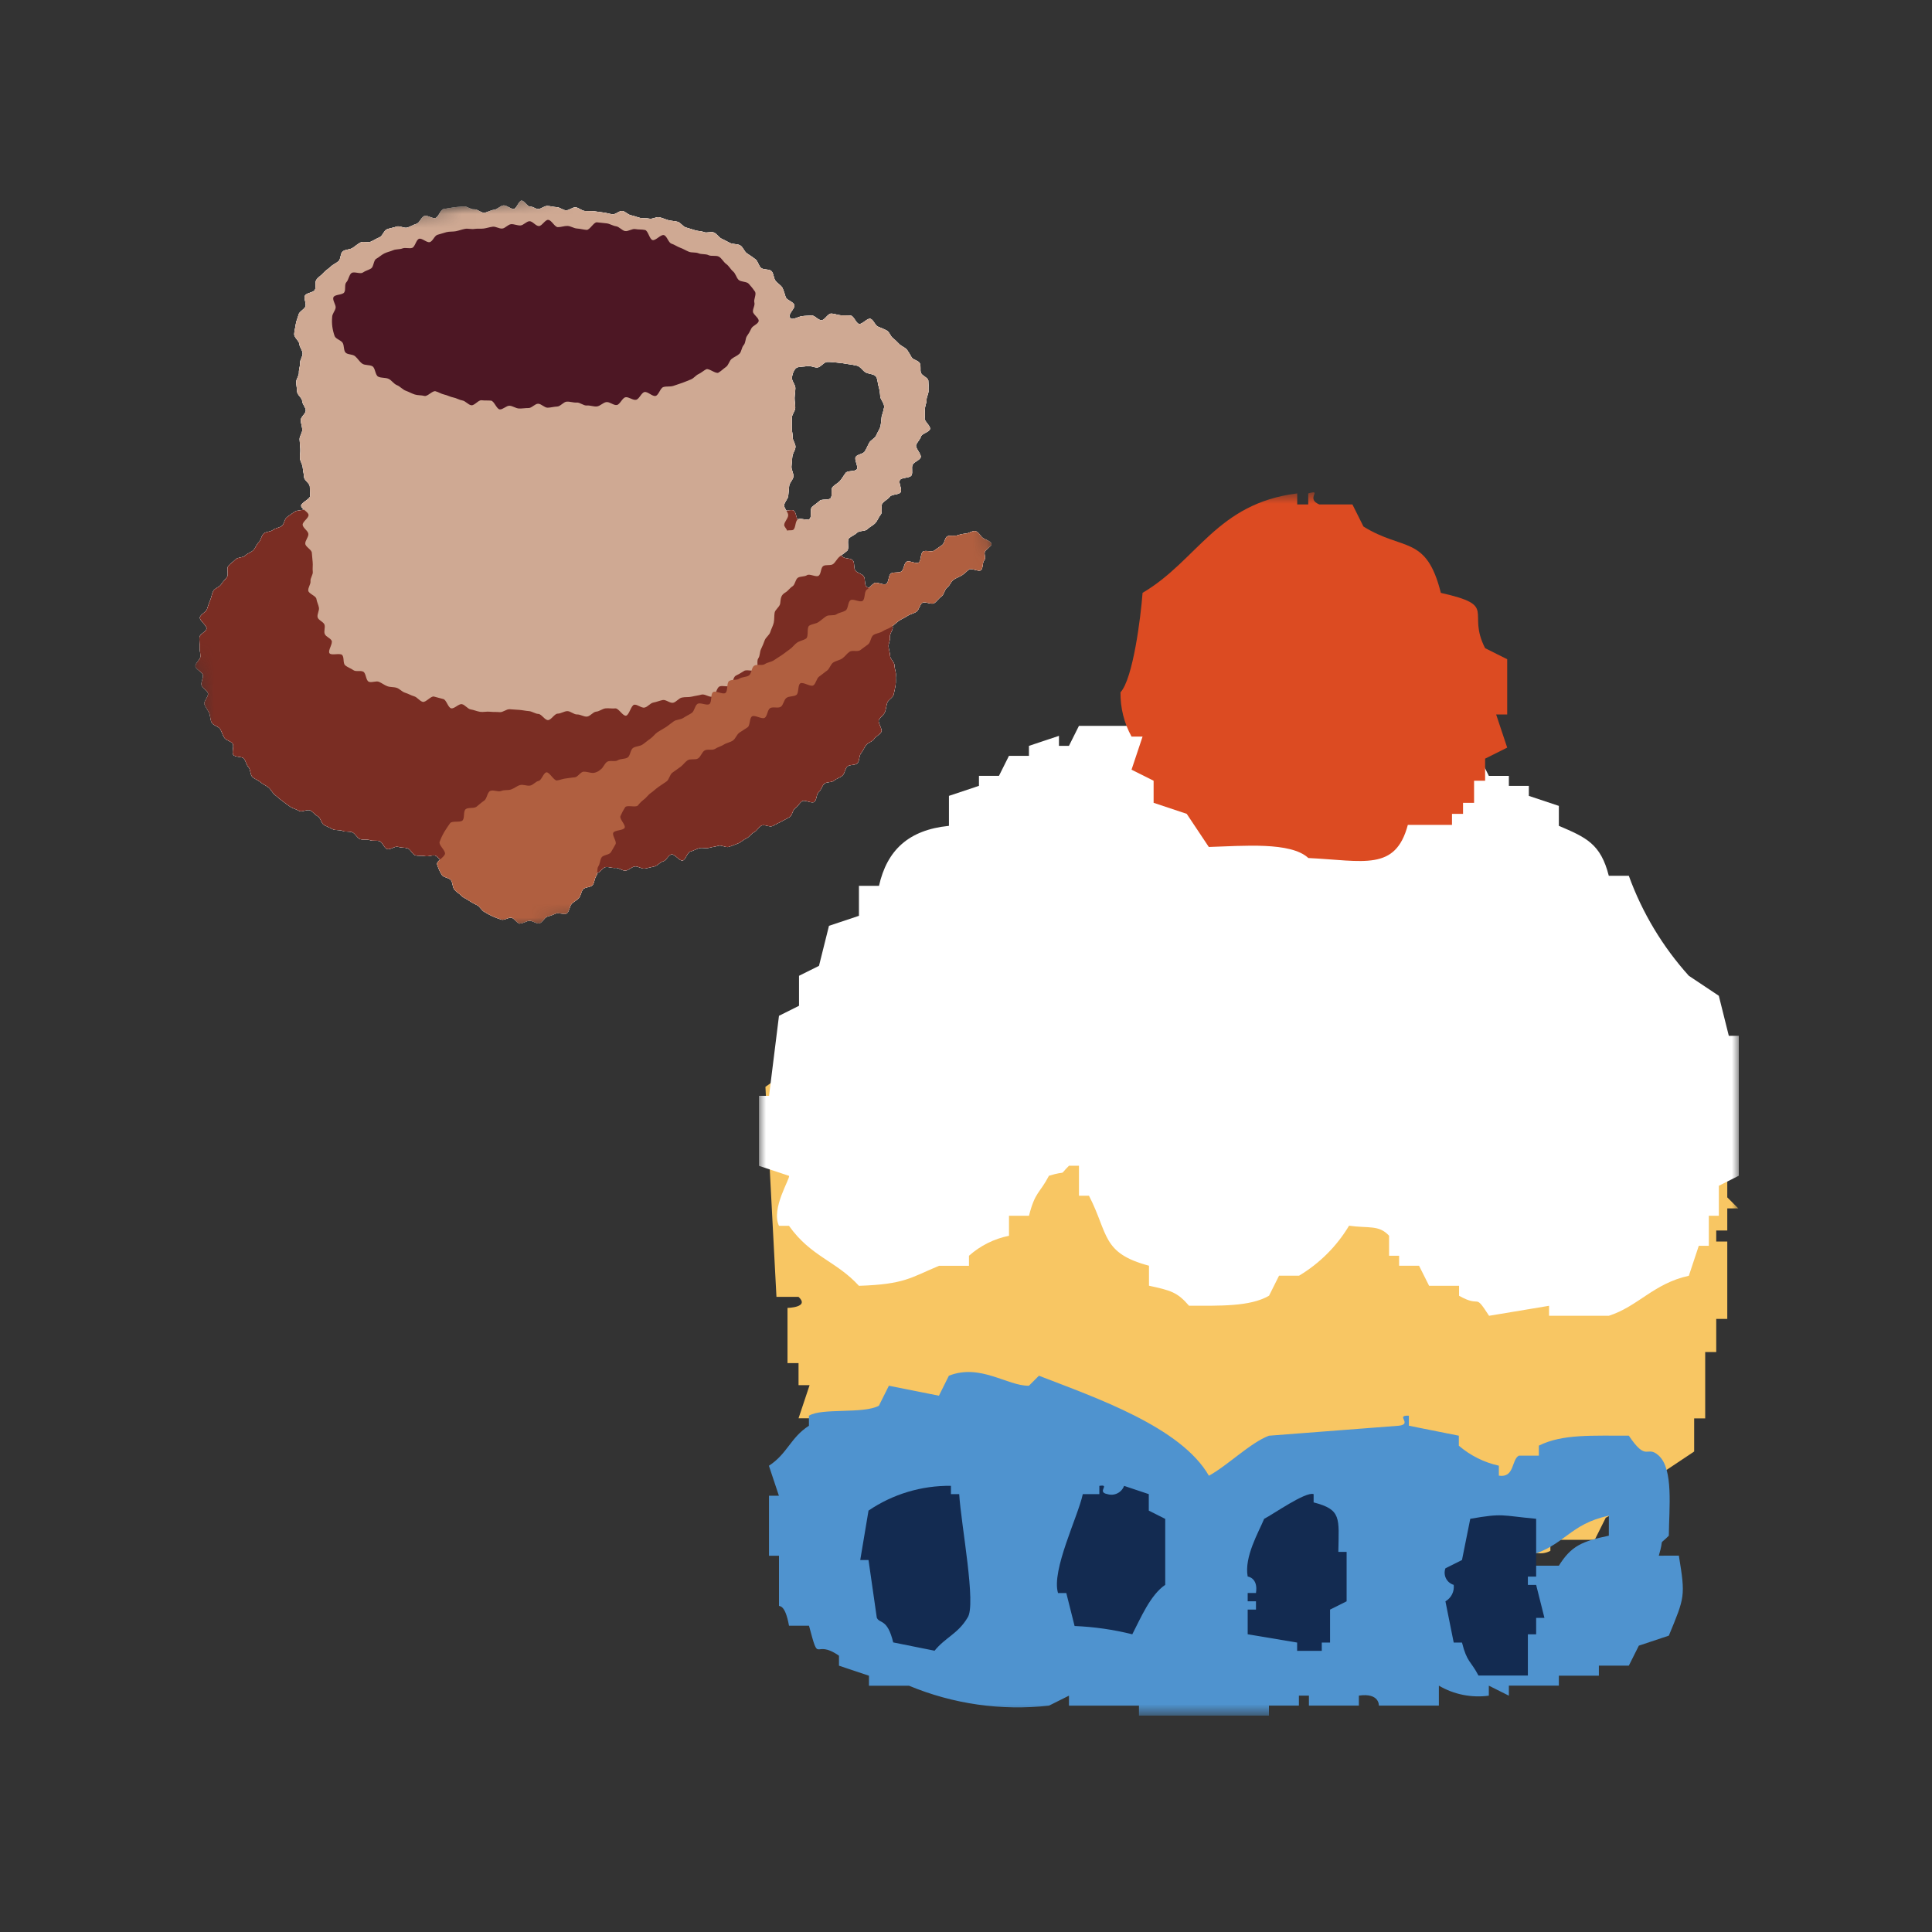 <svg width="140" height="140" viewBox="0 0 140 140" fill="none" xmlns="http://www.w3.org/2000/svg">
<rect x="0" y="0" width="140" height="140" fill="#333333" stroke="none"/>
<mask id="mask0_4_545" style="mask-type:luminance" maskUnits="userSpaceOnUse" x="0" y="0" width="140" height="140">
<path d="M140 0H0V140H140V0Z" fill="white"/>
</mask>
<g mask="url(#mask0_4_545)">
<mask id="mask1_4_545" style="mask-type:luminance" maskUnits="userSpaceOnUse" x="9" y="10" width="67" height="60">
<path d="M67.728 10.133L9.94 18.255L17.212 69.999L75 61.878L67.728 10.133Z" fill="white"/>
</mask>
<g mask="url(#mask1_4_545)">
<path fill-rule="evenodd" clip-rule="evenodd" d="M40.089 32.712C40.319 32.715 40.553 32.491 40.787 32.498C41.02 32.506 41.264 32.229 41.498 32.24C41.731 32.251 41.955 32.427 42.189 32.446C42.423 32.464 42.622 32.89 42.853 32.906C43.085 32.922 43.349 32.577 43.581 32.601C43.814 32.626 44.036 32.715 44.269 32.743C44.501 32.771 44.709 32.958 44.94 32.989C45.172 33.02 45.463 32.639 45.694 32.675C45.925 32.711 46.09 33.139 46.32 33.178C46.55 33.217 46.787 33.213 47.014 33.254C47.242 33.295 47.545 32.996 47.773 33.046C48.001 33.097 48.158 33.463 48.385 33.516C48.613 33.569 48.848 33.577 49.074 33.634C49.3 33.691 49.525 33.749 49.75 33.813C49.975 33.876 50.214 33.882 50.439 33.95C50.663 34.019 50.79 34.379 51.014 34.45C51.238 34.522 51.443 34.626 51.66 34.703C51.878 34.781 52.309 34.285 52.522 34.367C52.736 34.449 52.755 35.062 52.972 35.148C53.189 35.235 53.477 35.146 53.691 35.237C53.906 35.328 54.168 35.31 54.382 35.407C54.595 35.503 54.635 35.96 54.846 36.06C55.057 36.161 55.526 35.737 55.735 35.843C55.943 35.949 56.03 36.29 56.235 36.4C56.44 36.511 56.503 36.868 56.711 36.983C56.919 37.098 57.309 36.88 57.51 37.001C57.711 37.121 57.677 37.615 57.873 37.74C58.068 37.865 58.498 37.638 58.691 37.77C58.883 37.901 58.989 38.158 59.176 38.297C59.362 38.435 59.687 38.402 59.869 38.548C60.051 38.694 60.283 38.793 60.46 38.947C60.636 39.101 60.396 39.71 60.566 39.87C60.736 40.03 60.899 40.176 61.061 40.343C61.223 40.51 61.642 40.429 61.796 40.604C61.95 40.78 61.839 41.168 61.985 41.349C62.13 41.531 62.45 41.57 62.586 41.76C62.721 41.95 62.627 42.281 62.753 42.478C62.88 42.676 63.479 42.578 63.595 42.782C63.71 42.986 63.936 43.138 64.043 43.353C64.15 43.569 63.737 44.015 63.827 44.227C63.917 44.438 64.469 44.481 64.548 44.699C64.627 44.917 64.626 45.182 64.686 45.405C64.745 45.628 64.439 45.944 64.484 46.171C64.529 46.398 64.358 46.647 64.388 46.876C64.418 47.105 64.488 47.31 64.501 47.541C64.514 47.773 64.82 47.987 64.818 48.22C64.815 48.453 64.937 48.695 64.917 48.927C64.897 49.159 64.933 49.407 64.897 49.637C64.862 49.866 64.807 50.105 64.755 50.332C64.703 50.56 64.354 50.708 64.288 50.931C64.221 51.154 64.205 51.386 64.123 51.605C64.04 51.823 63.783 51.955 63.687 52.171C63.591 52.386 63.972 52.832 63.862 53.037C63.751 53.241 63.461 53.356 63.336 53.553C63.212 53.75 62.889 53.809 62.753 53.998C62.617 54.186 62.535 54.408 62.387 54.589C62.239 54.77 62.294 55.128 62.135 55.3C61.975 55.472 61.553 55.388 61.392 55.551C61.23 55.714 61.22 56.038 61.052 56.196C60.884 56.353 60.618 56.409 60.446 56.562C60.274 56.716 59.91 56.638 59.734 56.789C59.557 56.94 59.516 57.247 59.334 57.388C59.152 57.53 59.191 57.972 59.004 58.108C58.817 58.245 58.313 57.927 58.122 58.055C57.931 58.184 57.825 58.434 57.63 58.557C57.435 58.68 57.413 59.092 57.217 59.208C57.021 59.323 56.803 59.427 56.601 59.538C56.398 59.648 56.184 59.751 55.979 59.855C55.773 59.96 55.398 59.72 55.189 59.819C54.98 59.918 54.861 60.204 54.651 60.298C54.441 60.393 54.298 60.663 54.086 60.75C53.874 60.838 53.696 61.035 53.479 61.117C53.263 61.199 53.042 61.289 52.823 61.365C52.605 61.441 52.281 61.212 52.06 61.283C51.84 61.355 51.604 61.37 51.382 61.435C51.16 61.501 50.895 61.403 50.672 61.461C50.449 61.518 50.248 61.649 50.023 61.706C49.799 61.763 49.692 62.303 49.467 62.356C49.241 62.409 48.882 61.861 48.656 61.91C48.429 61.959 48.281 62.367 48.053 62.415C47.825 62.463 47.642 62.744 47.414 62.786C47.187 62.828 46.958 62.902 46.729 62.94C46.5 62.977 46.225 62.751 46 62.785C45.776 62.818 45.567 63.056 45.336 63.086C45.105 63.116 44.837 62.864 44.607 62.892C44.376 62.919 44.131 62.807 43.9 62.83C43.669 62.854 43.473 63.256 43.242 63.275C43.01 63.295 42.777 63.347 42.547 63.364C42.317 63.38 42.079 63.383 41.845 63.395C41.611 63.406 41.367 63.152 41.136 63.16C40.905 63.168 40.681 63.511 40.447 63.516C40.214 63.52 39.977 62.812 39.742 62.813C39.508 62.813 39.276 63.327 39.045 63.323C38.813 63.319 38.589 62.956 38.359 62.947C38.128 62.938 37.875 63.38 37.643 63.367C37.411 63.354 37.17 63.416 36.941 63.4C36.712 63.384 36.48 63.271 36.251 63.251C36.02 63.231 35.831 62.778 35.601 62.752C35.371 62.727 35.121 62.877 34.892 62.852C34.662 62.827 34.415 62.91 34.188 62.876C33.961 62.843 33.719 62.859 33.491 62.821C33.262 62.782 33.071 62.527 32.843 62.486C32.615 62.444 32.365 62.519 32.134 62.473C31.904 62.428 31.754 62.047 31.529 61.996C31.303 61.945 31.037 62.091 30.808 62.037C30.578 61.982 30.328 62.041 30.105 61.982C29.882 61.922 29.751 61.533 29.528 61.468C29.305 61.404 29.061 61.433 28.839 61.363C28.617 61.293 28.279 61.597 28.054 61.526C27.828 61.455 27.731 61.034 27.511 60.958C27.291 60.882 27.021 60.959 26.803 60.879C26.586 60.798 26.299 60.885 26.085 60.8C25.872 60.715 25.745 60.399 25.53 60.311C25.315 60.224 25.035 60.3 24.825 60.209C24.615 60.117 24.326 60.188 24.118 60.091C23.909 59.994 23.698 59.887 23.492 59.787C23.286 59.687 23.241 59.263 23.037 59.156C22.833 59.049 22.69 58.842 22.488 58.728C22.286 58.614 21.869 58.877 21.672 58.759C21.476 58.641 21.227 58.587 21.035 58.462C20.843 58.337 20.658 58.181 20.472 58.049C20.286 57.918 20.113 57.745 19.93 57.607C19.747 57.469 19.645 57.216 19.465 57.067C19.286 56.917 19.052 56.835 18.88 56.682C18.708 56.53 18.452 56.455 18.287 56.295C18.121 56.136 18.168 55.757 18.008 55.591C17.848 55.426 17.823 55.143 17.67 54.97C17.518 54.798 17.058 54.885 16.914 54.705C16.77 54.525 16.992 54.066 16.855 53.88C16.717 53.694 16.385 53.655 16.255 53.459C16.126 53.264 16.079 53.03 15.958 52.832C15.837 52.634 15.447 52.567 15.34 52.364C15.232 52.161 15.248 51.872 15.158 51.667C15.068 51.461 14.899 51.259 14.816 51.043C14.733 50.828 15.137 50.455 15.073 50.234C15.008 50.013 14.65 49.869 14.602 49.643C14.554 49.418 14.74 49.153 14.708 48.922C14.675 48.69 14.175 48.508 14.159 48.277C14.142 48.046 14.526 47.795 14.527 47.564C14.528 47.332 14.456 47.102 14.472 46.871C14.488 46.641 14.424 46.4 14.456 46.167C14.488 45.934 14.922 45.788 14.97 45.562C15.018 45.337 14.425 44.951 14.488 44.728C14.55 44.506 14.918 44.365 14.997 44.152C15.076 43.939 15.136 43.709 15.232 43.496C15.327 43.283 15.348 43.033 15.456 42.827C15.563 42.621 15.903 42.548 16.024 42.349C16.144 42.149 16.322 42.004 16.453 41.814C16.585 41.623 16.401 41.201 16.544 41.018C16.686 40.836 16.904 40.711 17.066 40.541C17.228 40.371 17.615 40.423 17.774 40.259C17.932 40.094 18.191 40.036 18.354 39.874C18.517 39.712 18.579 39.453 18.75 39.298C18.92 39.144 18.934 38.814 19.109 38.665C19.284 38.517 19.603 38.544 19.779 38.404C19.955 38.263 20.233 38.254 20.418 38.118C20.602 37.982 20.609 37.603 20.798 37.474C20.986 37.344 21.163 37.201 21.361 37.078C21.559 36.954 21.857 37.014 22.055 36.897C22.252 36.781 22.332 36.462 22.532 36.351C22.733 36.24 22.781 35.829 22.985 35.723C23.19 35.618 23.689 36.105 23.895 36.005C24.102 35.906 24.06 35.268 24.27 35.174C24.48 35.08 24.925 35.524 25.133 35.438C25.341 35.351 25.421 34.928 25.637 34.845C25.852 34.761 26.193 35.029 26.409 34.95C26.625 34.871 26.695 34.381 26.913 34.308C27.131 34.235 27.403 34.33 27.623 34.263C27.843 34.195 28.097 34.251 28.319 34.187C28.542 34.123 28.784 34.156 29.005 34.096C29.227 34.037 29.404 33.817 29.627 33.761C29.849 33.704 30.093 33.746 30.318 33.694C30.543 33.642 30.762 33.593 30.988 33.544C31.213 33.495 31.439 33.465 31.665 33.419C31.891 33.373 32.103 33.219 32.338 33.176C32.572 33.133 32.838 33.328 33.071 33.291C33.304 33.254 33.442 32.593 33.675 32.561C33.908 32.528 34.193 32.892 34.431 32.864C34.668 32.837 34.9 32.863 35.134 32.84C35.368 32.818 35.603 32.869 35.843 32.851C36.082 32.832 36.295 32.696 36.534 32.681C36.772 32.666 37.005 32.782 37.245 32.771C37.485 32.759 37.702 32.43 37.941 32.423C38.181 32.415 38.418 32.784 38.659 32.779C38.9 32.775 39.126 32.788 39.367 32.786C39.608 32.783 39.832 32.71 40.074 32.71" fill="white"/>
<path fill-rule="evenodd" clip-rule="evenodd" d="M40.089 32.712C40.319 32.715 40.553 32.491 40.787 32.498C41.02 32.506 41.264 32.229 41.498 32.24C41.731 32.251 41.955 32.427 42.189 32.446C42.423 32.464 42.622 32.89 42.853 32.906C43.085 32.922 43.349 32.577 43.581 32.601C43.814 32.626 44.036 32.715 44.269 32.743C44.501 32.771 44.709 32.958 44.94 32.989C45.172 33.02 45.463 32.639 45.694 32.675C45.925 32.711 46.09 33.139 46.32 33.178C46.55 33.217 46.787 33.213 47.014 33.254C47.242 33.295 47.545 32.996 47.773 33.046C48.001 33.097 48.158 33.463 48.385 33.516C48.613 33.569 48.848 33.577 49.074 33.634C49.3 33.691 49.525 33.749 49.75 33.813C49.975 33.876 50.214 33.882 50.439 33.95C50.663 34.019 50.79 34.379 51.014 34.45C51.238 34.522 51.443 34.626 51.66 34.703C51.878 34.781 52.309 34.285 52.522 34.367C52.736 34.449 52.755 35.062 52.972 35.148C53.189 35.235 53.477 35.146 53.691 35.237C53.906 35.328 54.168 35.31 54.382 35.407C54.595 35.503 54.635 35.96 54.846 36.06C55.057 36.161 55.526 35.737 55.735 35.843C55.943 35.949 56.03 36.29 56.235 36.4C56.44 36.511 56.503 36.868 56.711 36.983C56.919 37.098 57.309 36.88 57.51 37.001C57.711 37.121 57.677 37.615 57.873 37.74C58.068 37.865 58.498 37.638 58.691 37.77C58.883 37.901 58.989 38.158 59.176 38.297C59.362 38.435 59.687 38.402 59.869 38.548C60.051 38.694 60.283 38.793 60.46 38.947C60.636 39.101 60.396 39.71 60.566 39.87C60.736 40.03 60.899 40.176 61.061 40.343C61.223 40.51 61.642 40.429 61.796 40.604C61.95 40.78 61.839 41.168 61.985 41.349C62.13 41.531 62.45 41.57 62.586 41.76C62.721 41.95 62.627 42.281 62.753 42.478C62.88 42.676 63.479 42.578 63.595 42.782C63.71 42.986 63.936 43.138 64.043 43.353C64.15 43.569 63.737 44.015 63.827 44.227C63.917 44.438 64.469 44.481 64.548 44.699C64.627 44.917 64.626 45.182 64.686 45.405C64.745 45.628 64.439 45.944 64.484 46.171C64.529 46.398 64.358 46.647 64.388 46.876C64.418 47.105 64.488 47.31 64.501 47.541C64.514 47.773 64.82 47.987 64.818 48.22C64.815 48.453 64.937 48.695 64.917 48.927C64.897 49.159 64.933 49.407 64.897 49.637C64.862 49.866 64.807 50.105 64.755 50.332C64.703 50.56 64.354 50.708 64.288 50.931C64.221 51.154 64.205 51.386 64.123 51.605C64.04 51.823 63.783 51.955 63.687 52.171C63.591 52.386 63.972 52.832 63.862 53.037C63.751 53.241 63.461 53.356 63.336 53.553C63.212 53.75 62.889 53.809 62.753 53.998C62.617 54.186 62.535 54.408 62.387 54.589C62.239 54.77 62.294 55.128 62.135 55.3C61.975 55.472 61.553 55.388 61.392 55.551C61.23 55.714 61.22 56.038 61.052 56.196C60.884 56.353 60.618 56.409 60.446 56.562C60.274 56.716 59.91 56.638 59.734 56.789C59.557 56.94 59.516 57.247 59.334 57.388C59.152 57.53 59.191 57.972 59.004 58.108C58.817 58.245 58.313 57.927 58.122 58.055C57.931 58.184 57.825 58.434 57.63 58.557C57.435 58.68 57.413 59.092 57.217 59.208C57.021 59.323 56.803 59.427 56.601 59.538C56.398 59.648 56.184 59.751 55.979 59.855C55.773 59.96 55.398 59.72 55.189 59.819C54.98 59.918 54.861 60.204 54.651 60.298C54.441 60.393 54.298 60.663 54.086 60.75C53.874 60.838 53.696 61.035 53.479 61.117C53.263 61.199 53.042 61.289 52.823 61.365C52.605 61.441 52.281 61.212 52.06 61.283C51.84 61.355 51.604 61.37 51.382 61.435C51.16 61.501 50.895 61.403 50.672 61.461C50.449 61.518 50.248 61.649 50.023 61.706C49.799 61.763 49.692 62.303 49.467 62.356C49.241 62.409 48.882 61.861 48.656 61.91C48.429 61.959 48.281 62.367 48.053 62.415C47.825 62.463 47.642 62.744 47.414 62.786C47.187 62.828 46.958 62.902 46.729 62.94C46.5 62.977 46.225 62.751 46 62.785C45.776 62.818 45.567 63.056 45.336 63.086C45.105 63.116 44.837 62.864 44.607 62.892C44.376 62.919 44.131 62.807 43.9 62.83C43.669 62.854 43.473 63.256 43.242 63.275C43.01 63.295 42.777 63.347 42.547 63.364C42.317 63.38 42.079 63.383 41.845 63.395C41.611 63.406 41.367 63.152 41.136 63.16C40.905 63.168 40.681 63.511 40.447 63.516C40.214 63.52 39.977 62.812 39.742 62.813C39.508 62.813 39.276 63.327 39.045 63.323C38.813 63.319 38.589 62.956 38.359 62.947C38.128 62.938 37.875 63.38 37.643 63.367C37.411 63.354 37.17 63.416 36.941 63.4C36.712 63.384 36.48 63.271 36.251 63.251C36.02 63.231 35.831 62.778 35.601 62.752C35.371 62.727 35.121 62.877 34.892 62.852C34.662 62.827 34.415 62.91 34.188 62.876C33.961 62.843 33.719 62.859 33.491 62.821C33.262 62.782 33.071 62.527 32.843 62.486C32.615 62.444 32.365 62.519 32.134 62.473C31.904 62.428 31.754 62.047 31.529 61.996C31.303 61.945 31.037 62.091 30.808 62.037C30.578 61.982 30.328 62.041 30.105 61.982C29.882 61.922 29.751 61.533 29.528 61.468C29.305 61.404 29.061 61.433 28.839 61.363C28.617 61.293 28.279 61.597 28.054 61.526C27.828 61.455 27.731 61.034 27.511 60.958C27.291 60.882 27.021 60.959 26.803 60.879C26.586 60.798 26.299 60.885 26.085 60.8C25.872 60.715 25.745 60.399 25.53 60.311C25.315 60.224 25.035 60.3 24.825 60.209C24.615 60.117 24.326 60.188 24.118 60.091C23.909 59.994 23.698 59.887 23.492 59.787C23.286 59.687 23.241 59.263 23.037 59.156C22.833 59.049 22.69 58.842 22.488 58.728C22.286 58.614 21.869 58.877 21.672 58.759C21.476 58.641 21.227 58.587 21.035 58.462C20.843 58.337 20.658 58.181 20.472 58.049C20.286 57.918 20.113 57.745 19.93 57.607C19.747 57.469 19.645 57.216 19.465 57.067C19.286 56.917 19.052 56.835 18.88 56.682C18.708 56.53 18.452 56.455 18.287 56.295C18.121 56.136 18.168 55.757 18.008 55.591C17.848 55.426 17.823 55.143 17.67 54.97C17.518 54.798 17.058 54.885 16.914 54.705C16.77 54.525 16.992 54.066 16.855 53.88C16.717 53.694 16.385 53.655 16.255 53.459C16.126 53.264 16.079 53.03 15.958 52.832C15.837 52.634 15.447 52.567 15.34 52.364C15.232 52.161 15.248 51.872 15.158 51.667C15.068 51.461 14.899 51.259 14.816 51.043C14.733 50.828 15.137 50.455 15.073 50.234C15.008 50.013 14.65 49.869 14.602 49.643C14.554 49.418 14.74 49.153 14.708 48.922C14.675 48.69 14.175 48.508 14.159 48.277C14.142 48.046 14.526 47.795 14.527 47.564C14.528 47.332 14.456 47.102 14.472 46.871C14.488 46.641 14.424 46.4 14.456 46.167C14.488 45.934 14.922 45.788 14.97 45.562C15.018 45.337 14.425 44.951 14.488 44.728C14.55 44.506 14.918 44.365 14.997 44.152C15.076 43.939 15.136 43.709 15.232 43.496C15.327 43.283 15.348 43.033 15.456 42.827C15.563 42.621 15.903 42.548 16.024 42.349C16.144 42.149 16.322 42.004 16.453 41.814C16.585 41.623 16.401 41.201 16.544 41.018C16.686 40.836 16.904 40.711 17.066 40.541C17.228 40.371 17.615 40.423 17.774 40.259C17.932 40.094 18.191 40.036 18.354 39.874C18.517 39.712 18.579 39.453 18.75 39.298C18.92 39.144 18.934 38.814 19.109 38.665C19.284 38.517 19.603 38.544 19.779 38.404C19.955 38.263 20.233 38.254 20.418 38.118C20.602 37.982 20.609 37.603 20.798 37.474C20.986 37.344 21.163 37.201 21.361 37.078C21.559 36.954 21.857 37.014 22.055 36.897C22.252 36.781 22.332 36.462 22.532 36.351C22.733 36.24 22.781 35.829 22.985 35.723C23.19 35.618 23.689 36.105 23.895 36.005C24.102 35.906 24.06 35.268 24.27 35.174C24.48 35.08 24.925 35.524 25.133 35.438C25.341 35.351 25.421 34.928 25.637 34.845C25.852 34.761 26.193 35.029 26.409 34.95C26.625 34.871 26.695 34.381 26.913 34.308C27.131 34.235 27.403 34.33 27.623 34.263C27.843 34.195 28.097 34.251 28.319 34.187C28.542 34.123 28.784 34.156 29.005 34.096C29.227 34.037 29.404 33.817 29.627 33.761C29.849 33.704 30.093 33.746 30.318 33.694C30.543 33.642 30.762 33.593 30.988 33.544C31.213 33.495 31.439 33.465 31.665 33.419C31.891 33.373 32.103 33.219 32.338 33.176C32.572 33.133 32.838 33.328 33.071 33.291C33.304 33.254 33.442 32.593 33.675 32.561C33.908 32.528 34.193 32.892 34.431 32.864C34.668 32.837 34.9 32.863 35.134 32.84C35.368 32.818 35.603 32.869 35.843 32.851C36.082 32.832 36.295 32.696 36.534 32.681C36.772 32.666 37.005 32.782 37.245 32.771C37.485 32.759 37.702 32.43 37.941 32.423C38.181 32.415 38.418 32.784 38.659 32.779C38.9 32.775 39.126 32.788 39.367 32.786C39.608 32.783 39.832 32.71 40.074 32.71" fill="white"/>
<path fill-rule="evenodd" clip-rule="evenodd" d="M38.986 15.146C39.214 15.151 39.433 14.916 39.662 14.924C39.89 14.931 40.115 15.002 40.341 15.011C40.568 15.02 40.784 15.23 41.011 15.242C41.238 15.255 41.483 15.009 41.706 15.025C41.928 15.042 42.144 15.267 42.368 15.287C42.593 15.306 42.82 15.288 43.046 15.309C43.273 15.331 43.492 15.376 43.718 15.401C43.943 15.426 44.157 15.499 44.382 15.529C44.606 15.559 44.876 15.257 45.099 15.289C45.323 15.32 45.512 15.569 45.734 15.603C45.956 15.638 46.164 15.745 46.387 15.79C46.609 15.836 46.843 15.796 47.065 15.845C47.287 15.893 47.564 15.693 47.783 15.744C48.002 15.795 48.214 15.893 48.433 15.955C48.651 16.017 48.89 16.008 49.108 16.073C49.325 16.139 49.476 16.409 49.691 16.481C49.906 16.553 50.126 16.601 50.339 16.678C50.551 16.755 50.799 16.736 51.01 16.821C51.221 16.905 51.528 16.762 51.738 16.852C51.947 16.942 52.083 17.201 52.289 17.298C52.495 17.394 52.694 17.504 52.897 17.607C53.1 17.71 53.424 17.663 53.634 17.78C53.844 17.897 53.934 18.243 54.138 18.369C54.343 18.494 54.538 18.643 54.733 18.782C54.929 18.921 54.962 19.255 55.148 19.414C55.334 19.574 55.737 19.478 55.906 19.65C56.074 19.822 56.048 20.16 56.198 20.351C56.348 20.542 56.58 20.657 56.706 20.867C56.796 21.089 56.874 21.317 56.937 21.548C57.032 21.765 57.486 21.862 57.557 22.1C57.627 22.339 57.173 22.678 57.217 22.924C57.285 23.312 57.778 22.968 58.079 22.917C58.312 22.878 58.561 22.888 58.792 22.859C59.023 22.829 59.303 23.225 59.536 23.207C59.769 23.19 59.986 22.73 60.218 22.725C60.451 22.719 60.7 22.836 60.934 22.849C61.168 22.861 61.417 22.841 61.65 22.871C61.882 22.901 62.022 23.425 62.252 23.473C62.482 23.521 62.852 23.029 63.077 23.101C63.301 23.172 63.405 23.579 63.623 23.671C63.841 23.764 64.051 23.839 64.26 23.954C64.469 24.069 64.521 24.375 64.71 24.504C64.878 24.645 65.037 24.796 65.186 24.956C65.361 25.109 65.571 25.173 65.722 25.343C65.847 25.522 65.96 25.708 66.06 25.902C66.188 26.092 66.547 26.119 66.652 26.323C66.756 26.528 66.655 26.803 66.734 27.019C66.812 27.235 67.218 27.345 67.269 27.571C67.285 27.805 67.289 28.041 67.28 28.276C67.311 28.499 67.142 28.732 67.142 28.966C67.143 29.2 67.036 29.397 67.018 29.63C66.999 29.863 67.041 30.069 67.003 30.3C66.965 30.532 67.448 30.861 67.392 31.089C67.337 31.317 66.81 31.405 66.739 31.629C66.669 31.853 66.466 32.027 66.384 32.247C66.302 32.468 66.807 32.934 66.713 33.151C66.618 33.367 66.235 33.464 66.13 33.677C66.026 33.889 66.163 34.24 66.049 34.447C65.934 34.653 65.332 34.583 65.209 34.785C65.086 34.987 65.396 35.47 65.264 35.668C65.132 35.865 64.624 35.801 64.483 35.991C64.342 36.182 64.095 36.28 63.945 36.471C63.795 36.662 63.976 37.107 63.821 37.287C63.667 37.467 63.591 37.724 63.431 37.899C63.27 38.075 63.023 38.174 62.858 38.344C62.693 38.515 62.279 38.435 62.108 38.601C61.938 38.768 61.695 38.844 61.522 39.006C61.349 39.167 61.564 39.752 61.387 39.91C61.209 40.069 61.001 40.198 60.821 40.354C60.641 40.509 60.548 40.731 60.375 40.871C60.203 41.01 59.821 40.89 59.645 41.024C59.468 41.158 59.505 41.591 59.324 41.719C59.143 41.847 58.666 41.553 58.482 41.678C58.299 41.803 58.004 41.745 57.818 41.865C57.632 41.985 57.617 42.372 57.427 42.488C57.237 42.603 57.107 42.819 56.915 42.93C56.574 43.129 56.58 43.354 56.535 43.733C56.506 43.971 56.169 44.168 56.131 44.405C56.093 44.641 56.119 44.887 56.069 45.12C56.019 45.353 55.889 45.565 55.822 45.793C55.755 46.022 55.501 46.171 55.415 46.393C55.339 46.608 55.252 46.82 55.152 47.025C55.042 47.237 55.086 47.512 54.946 47.711C54.805 47.909 54.979 48.361 54.815 48.537C54.651 48.714 54.09 48.471 53.902 48.63C53.709 48.756 53.507 48.87 53.3 48.972C53.099 49.106 53.118 49.576 52.906 49.689C52.694 49.802 52.362 49.65 52.14 49.744C51.918 49.838 51.874 50.4 51.645 50.478C51.417 50.557 51.069 50.267 50.837 50.333C50.605 50.399 50.367 50.422 50.134 50.48C49.901 50.538 49.645 50.495 49.411 50.548C49.178 50.601 49.004 50.876 48.776 50.924C48.547 50.972 48.251 50.679 48.021 50.727C47.791 50.774 47.574 50.869 47.345 50.91C47.115 50.95 46.928 51.239 46.696 51.276C46.465 51.312 46.189 51.033 45.96 51.066C45.731 51.099 45.591 51.833 45.359 51.862C45.127 51.892 44.82 51.307 44.588 51.333C44.355 51.358 44.12 51.309 43.887 51.33C43.653 51.352 43.44 51.55 43.206 51.568C42.972 51.586 42.76 51.915 42.527 51.928C42.293 51.942 42.049 51.762 41.815 51.772C41.581 51.781 41.342 51.525 41.108 51.531C40.873 51.537 40.646 51.712 40.412 51.713C40.178 51.715 39.94 52.184 39.706 52.181C39.473 52.179 39.241 51.742 39.012 51.734C38.784 51.727 38.556 51.544 38.321 51.529C38.087 51.513 37.862 51.458 37.628 51.441C37.395 51.425 37.167 51.415 36.934 51.394C36.701 51.374 36.445 51.63 36.212 51.605C35.979 51.58 35.742 51.605 35.509 51.575C35.277 51.545 35.03 51.615 34.798 51.583C34.566 51.549 34.345 51.444 34.113 51.408C33.882 51.372 33.699 51.068 33.469 51.027C33.239 50.986 32.927 51.374 32.696 51.328C32.466 51.281 32.35 50.706 32.121 50.655C31.892 50.604 31.676 50.53 31.448 50.475C31.221 50.42 30.857 50.919 30.63 50.859C30.404 50.8 30.235 50.519 30.009 50.456C29.783 50.393 29.578 50.264 29.352 50.197C29.127 50.13 28.965 49.913 28.748 49.843C28.531 49.772 28.283 49.807 28.067 49.726C27.852 49.645 27.673 49.498 27.462 49.407C27.252 49.317 26.919 49.497 26.714 49.395C26.509 49.294 26.529 48.793 26.33 48.677C26.132 48.56 25.791 48.696 25.608 48.562C25.424 48.428 25.184 48.359 25.011 48.208C24.839 48.056 24.953 47.635 24.797 47.466C24.641 47.297 24.014 47.524 23.876 47.336C23.738 47.149 24.144 46.62 24.027 46.417C23.909 46.215 23.625 46.148 23.536 45.947C23.448 45.746 23.584 45.474 23.513 45.264C23.442 45.053 23.064 44.944 23.015 44.728C22.965 44.511 23.149 44.25 23.111 44.033C23.072 43.815 22.96 43.616 22.927 43.397C22.895 43.177 22.37 43.025 22.339 42.805C22.308 42.585 22.527 42.333 22.5 42.114C22.473 41.895 22.695 41.642 22.665 41.423C22.636 41.204 22.682 40.962 22.657 40.734C22.632 40.505 22.617 40.281 22.596 40.051C22.575 39.822 22.139 39.631 22.121 39.402C22.103 39.174 22.361 38.924 22.346 38.695C22.331 38.466 21.945 38.258 21.932 38.029C21.919 37.801 22.369 37.548 22.358 37.319C22.347 37.09 21.83 36.881 21.821 36.652C21.812 36.423 22.482 36.167 22.474 35.937C22.466 35.707 22.46 35.48 22.451 35.25C22.442 35.02 22.043 34.802 22.035 34.575C22.027 34.348 21.953 34.119 21.939 33.89C21.925 33.661 21.755 33.44 21.742 33.211C21.729 32.981 21.779 32.751 21.763 32.522C21.747 32.293 21.722 32.062 21.711 31.833C21.7 31.603 21.916 31.362 21.905 31.133C21.894 30.904 21.803 30.677 21.794 30.447C21.785 30.217 22.168 29.97 22.159 29.741C22.149 29.512 21.909 29.29 21.899 29.061C21.89 28.833 21.542 28.617 21.532 28.386C21.522 28.155 21.474 27.929 21.465 27.699C21.455 27.469 21.673 27.229 21.661 27C21.649 26.77 21.757 26.535 21.745 26.305C21.733 26.076 21.942 25.833 21.93 25.604C21.916 25.374 21.708 25.155 21.693 24.93C21.679 24.705 21.313 24.453 21.319 24.22C21.325 23.987 21.406 23.726 21.433 23.497C21.459 23.268 21.584 23.024 21.637 22.794C21.689 22.564 22.068 22.42 22.138 22.197C22.209 21.974 22.002 21.646 22.095 21.431C22.188 21.216 22.699 21.216 22.815 21.009C22.93 20.802 22.795 20.465 22.929 20.27C23.063 20.074 23.283 19.961 23.436 19.78C23.588 19.599 23.79 19.494 23.96 19.327C24.129 19.16 24.342 19.087 24.525 18.933C24.709 18.78 24.652 18.348 24.847 18.21C25.041 18.071 25.33 18.099 25.536 17.974C25.741 17.85 25.899 17.685 26.117 17.575C26.335 17.464 26.641 17.612 26.86 17.517C27.079 17.421 27.276 17.288 27.498 17.199C27.72 17.11 27.818 16.703 28.042 16.617C28.267 16.531 28.513 16.501 28.737 16.419C28.962 16.337 29.286 16.564 29.515 16.493C29.745 16.423 29.948 16.285 30.178 16.22C30.408 16.156 30.537 15.704 30.769 15.646C31.001 15.589 31.313 15.852 31.546 15.8C31.779 15.748 31.911 15.197 32.146 15.15C32.381 15.103 32.628 15.072 32.864 15.031C33.101 14.99 33.352 14.994 33.589 14.958C33.827 14.923 34.11 15.201 34.349 15.17C34.588 15.138 34.86 15.439 35.099 15.414C35.337 15.388 35.557 15.227 35.796 15.206C36.036 15.184 36.258 14.9 36.493 14.885C36.729 14.87 36.986 15.15 37.227 15.14C37.428 15.131 37.594 14.549 37.789 14.538C37.983 14.527 38.221 14.982 38.406 14.969C38.622 14.956 38.818 15.153 38.988 15.143M64.068 29.457C64.068 29.208 63.815 28.954 63.787 28.745C63.776 28.505 63.741 28.266 63.681 28.034C63.596 27.807 63.607 27.438 63.464 27.267C63.321 27.097 62.921 27.098 62.717 26.98C62.531 26.874 62.357 26.575 62.124 26.504C61.885 26.447 61.643 26.404 61.399 26.375C61.159 26.329 60.916 26.295 60.672 26.275C60.438 26.262 60.173 26.215 59.939 26.226C59.705 26.236 59.486 26.592 59.254 26.625C59.022 26.658 58.751 26.482 58.521 26.526C58.291 26.57 58.038 26.557 57.809 26.612C57.532 26.678 57.385 27.189 57.388 27.414C57.39 27.64 57.64 27.891 57.635 28.127C57.63 28.363 57.586 28.6 57.578 28.837C57.571 29.073 57.635 29.313 57.627 29.549C57.619 29.784 57.394 30.013 57.383 30.25C57.372 30.486 57.387 30.724 57.374 30.958C57.36 31.192 57.452 31.437 57.438 31.672C57.425 31.907 57.659 32.16 57.642 32.398C57.624 32.635 57.431 32.858 57.414 33.095C57.398 33.331 57.37 33.567 57.352 33.803C57.335 34.038 57.51 34.285 57.493 34.524C57.476 34.763 57.206 34.978 57.186 35.214C57.167 35.45 57.136 35.685 57.119 35.922C57.102 36.158 56.839 36.377 56.822 36.613C56.806 36.848 57.13 37.109 57.115 37.345C57.1 37.581 56.84 37.802 56.826 38.038C56.817 38.159 57.014 38.329 57.036 38.452C57.151 38.402 57.387 38.457 57.484 38.389C57.666 38.249 57.614 37.794 57.797 37.648C57.979 37.502 58.49 37.753 58.669 37.606C58.849 37.46 58.67 36.891 58.843 36.736C59.016 36.58 59.215 36.461 59.387 36.299C59.559 36.136 60.02 36.274 60.184 36.107C60.347 35.94 60.179 35.462 60.336 35.289C60.493 35.115 60.725 35.019 60.879 34.838C61.032 34.657 61.139 34.455 61.281 34.269C61.424 34.084 61.955 34.193 62.089 34.006C62.222 33.82 61.883 33.302 62.009 33.109C62.135 32.915 62.549 32.907 62.666 32.713C62.784 32.52 62.877 32.296 62.983 32.093C63.089 31.89 63.403 31.766 63.491 31.556C63.58 31.347 63.733 31.118 63.804 30.906C63.844 30.668 63.873 30.428 63.889 30.188C63.966 29.952 64.029 29.712 64.079 29.469" fill="white"/>
<path fill-rule="evenodd" clip-rule="evenodd" d="M38.986 15.146C39.214 15.151 39.433 14.916 39.662 14.924C39.89 14.931 40.115 15.002 40.341 15.011C40.568 15.02 40.784 15.23 41.011 15.242C41.238 15.255 41.483 15.009 41.706 15.025C41.928 15.042 42.144 15.267 42.368 15.287C42.593 15.306 42.82 15.288 43.046 15.309C43.273 15.331 43.492 15.376 43.718 15.401C43.943 15.426 44.157 15.499 44.382 15.529C44.606 15.559 44.876 15.257 45.099 15.289C45.323 15.32 45.512 15.569 45.734 15.603C45.956 15.638 46.164 15.745 46.387 15.79C46.609 15.836 46.843 15.796 47.065 15.845C47.287 15.893 47.564 15.693 47.783 15.744C48.002 15.795 48.214 15.893 48.433 15.955C48.651 16.017 48.89 16.008 49.108 16.073C49.325 16.139 49.476 16.409 49.691 16.481C49.906 16.553 50.126 16.601 50.339 16.678C50.551 16.755 50.799 16.736 51.01 16.821C51.221 16.905 51.528 16.762 51.738 16.852C51.947 16.942 52.083 17.201 52.289 17.298C52.495 17.394 52.694 17.504 52.897 17.607C53.1 17.71 53.424 17.663 53.634 17.78C53.844 17.897 53.934 18.243 54.138 18.369C54.343 18.494 54.538 18.643 54.733 18.782C54.929 18.921 54.962 19.255 55.148 19.414C55.334 19.574 55.737 19.478 55.906 19.65C56.074 19.822 56.048 20.16 56.198 20.351C56.348 20.542 56.58 20.657 56.706 20.867C56.796 21.089 56.874 21.317 56.937 21.548C57.032 21.765 57.486 21.862 57.557 22.1C57.627 22.339 57.173 22.678 57.217 22.924C57.285 23.312 57.778 22.968 58.079 22.917C58.312 22.878 58.561 22.888 58.792 22.859C59.023 22.829 59.303 23.225 59.536 23.207C59.769 23.19 59.986 22.73 60.218 22.725C60.451 22.719 60.7 22.836 60.934 22.849C61.168 22.861 61.417 22.841 61.65 22.871C61.882 22.901 62.022 23.425 62.252 23.473C62.482 23.521 62.852 23.029 63.077 23.101C63.301 23.172 63.405 23.579 63.623 23.671C63.841 23.764 64.051 23.839 64.26 23.954C64.469 24.069 64.521 24.375 64.71 24.504C64.878 24.645 65.037 24.796 65.186 24.956C65.361 25.109 65.571 25.173 65.722 25.343C65.847 25.522 65.96 25.708 66.06 25.902C66.188 26.092 66.547 26.119 66.652 26.323C66.756 26.528 66.655 26.803 66.734 27.019C66.812 27.235 67.218 27.345 67.269 27.571C67.285 27.805 67.289 28.041 67.28 28.276C67.311 28.499 67.142 28.732 67.142 28.966C67.143 29.2 67.036 29.397 67.018 29.63C66.999 29.863 67.041 30.069 67.003 30.3C66.965 30.532 67.448 30.861 67.392 31.089C67.337 31.317 66.81 31.405 66.739 31.629C66.669 31.853 66.466 32.027 66.384 32.247C66.302 32.468 66.807 32.934 66.713 33.151C66.618 33.367 66.235 33.464 66.13 33.677C66.026 33.889 66.163 34.24 66.049 34.447C65.934 34.653 65.332 34.583 65.209 34.785C65.086 34.987 65.396 35.47 65.264 35.668C65.132 35.865 64.624 35.801 64.483 35.991C64.342 36.182 64.095 36.28 63.945 36.471C63.795 36.662 63.976 37.107 63.821 37.287C63.667 37.467 63.591 37.724 63.431 37.899C63.27 38.075 63.023 38.174 62.858 38.344C62.693 38.515 62.279 38.435 62.108 38.601C61.938 38.768 61.695 38.844 61.522 39.006C61.349 39.167 61.564 39.752 61.387 39.91C61.209 40.069 61.001 40.198 60.821 40.354C60.641 40.509 60.548 40.731 60.375 40.871C60.203 41.01 59.821 40.89 59.645 41.024C59.468 41.158 59.505 41.591 59.324 41.719C59.143 41.847 58.666 41.553 58.482 41.678C58.299 41.803 58.004 41.745 57.818 41.865C57.632 41.985 57.617 42.372 57.427 42.488C57.237 42.603 57.107 42.819 56.915 42.93C56.574 43.129 56.58 43.354 56.535 43.733C56.506 43.971 56.169 44.168 56.131 44.405C56.093 44.641 56.119 44.887 56.069 45.12C56.019 45.353 55.889 45.565 55.822 45.793C55.755 46.022 55.501 46.171 55.415 46.393C55.339 46.608 55.252 46.82 55.152 47.025C55.042 47.237 55.086 47.512 54.946 47.711C54.805 47.909 54.979 48.361 54.815 48.537C54.651 48.714 54.09 48.471 53.902 48.63C53.709 48.756 53.507 48.87 53.3 48.972C53.099 49.106 53.118 49.576 52.906 49.689C52.694 49.802 52.362 49.65 52.14 49.744C51.918 49.838 51.874 50.4 51.645 50.478C51.417 50.557 51.069 50.267 50.837 50.333C50.605 50.399 50.367 50.422 50.134 50.48C49.901 50.538 49.645 50.495 49.411 50.548C49.178 50.601 49.004 50.876 48.776 50.924C48.547 50.972 48.251 50.679 48.021 50.727C47.791 50.774 47.574 50.869 47.345 50.91C47.115 50.95 46.928 51.239 46.696 51.276C46.465 51.312 46.189 51.033 45.96 51.066C45.731 51.099 45.591 51.833 45.359 51.862C45.127 51.892 44.82 51.307 44.588 51.333C44.355 51.358 44.12 51.309 43.887 51.33C43.653 51.352 43.44 51.55 43.206 51.568C42.972 51.586 42.76 51.915 42.527 51.928C42.293 51.942 42.049 51.762 41.815 51.772C41.581 51.781 41.342 51.525 41.108 51.531C40.873 51.537 40.646 51.712 40.412 51.713C40.178 51.715 39.94 52.184 39.706 52.181C39.473 52.179 39.241 51.742 39.012 51.734C38.784 51.727 38.556 51.544 38.321 51.529C38.087 51.513 37.862 51.458 37.628 51.441C37.395 51.425 37.167 51.415 36.934 51.394C36.701 51.374 36.445 51.63 36.212 51.605C35.979 51.58 35.742 51.605 35.509 51.575C35.277 51.545 35.03 51.615 34.798 51.583C34.566 51.549 34.345 51.444 34.113 51.408C33.882 51.372 33.699 51.068 33.469 51.027C33.239 50.986 32.927 51.374 32.696 51.328C32.466 51.281 32.35 50.706 32.121 50.655C31.892 50.604 31.676 50.53 31.448 50.475C31.221 50.42 30.857 50.919 30.63 50.859C30.404 50.8 30.235 50.519 30.009 50.456C29.783 50.393 29.578 50.264 29.352 50.197C29.127 50.13 28.965 49.913 28.748 49.843C28.531 49.772 28.283 49.807 28.067 49.726C27.852 49.645 27.673 49.498 27.462 49.407C27.252 49.317 26.919 49.497 26.714 49.395C26.509 49.294 26.529 48.793 26.33 48.677C26.132 48.56 25.791 48.696 25.608 48.562C25.424 48.428 25.184 48.359 25.011 48.208C24.839 48.056 24.953 47.635 24.797 47.466C24.641 47.297 24.014 47.524 23.876 47.336C23.738 47.149 24.144 46.62 24.027 46.417C23.909 46.215 23.625 46.148 23.536 45.947C23.448 45.746 23.584 45.474 23.513 45.264C23.442 45.053 23.064 44.944 23.015 44.728C22.965 44.511 23.149 44.25 23.111 44.033C23.072 43.815 22.96 43.616 22.927 43.397C22.895 43.177 22.37 43.025 22.339 42.805C22.308 42.585 22.527 42.333 22.5 42.114C22.473 41.895 22.695 41.642 22.665 41.423C22.636 41.204 22.682 40.962 22.657 40.734C22.632 40.505 22.617 40.281 22.596 40.051C22.575 39.822 22.139 39.631 22.121 39.402C22.103 39.174 22.361 38.924 22.346 38.695C22.331 38.466 21.945 38.258 21.932 38.029C21.919 37.801 22.369 37.548 22.358 37.319C22.347 37.09 21.83 36.881 21.821 36.652C21.812 36.423 22.482 36.167 22.474 35.937C22.466 35.707 22.46 35.48 22.451 35.25C22.442 35.02 22.043 34.802 22.035 34.575C22.027 34.348 21.953 34.119 21.939 33.89C21.925 33.661 21.755 33.44 21.742 33.211C21.729 32.981 21.779 32.751 21.763 32.522C21.747 32.293 21.722 32.062 21.711 31.833C21.7 31.603 21.916 31.362 21.905 31.133C21.894 30.904 21.803 30.677 21.794 30.447C21.785 30.217 22.168 29.97 22.159 29.741C22.149 29.512 21.909 29.29 21.899 29.061C21.89 28.833 21.542 28.617 21.532 28.386C21.522 28.155 21.474 27.929 21.465 27.699C21.455 27.469 21.673 27.229 21.661 27C21.649 26.77 21.757 26.535 21.745 26.305C21.733 26.076 21.942 25.833 21.93 25.604C21.916 25.374 21.708 25.155 21.693 24.93C21.679 24.705 21.313 24.453 21.319 24.22C21.325 23.987 21.406 23.726 21.433 23.497C21.459 23.268 21.584 23.024 21.637 22.794C21.689 22.564 22.068 22.42 22.138 22.197C22.209 21.974 22.002 21.646 22.095 21.431C22.188 21.216 22.699 21.216 22.815 21.009C22.93 20.802 22.795 20.465 22.929 20.27C23.063 20.074 23.283 19.961 23.436 19.78C23.588 19.599 23.79 19.494 23.96 19.327C24.129 19.16 24.342 19.087 24.525 18.933C24.709 18.78 24.652 18.348 24.847 18.21C25.041 18.071 25.33 18.099 25.536 17.974C25.741 17.85 25.899 17.685 26.117 17.575C26.335 17.464 26.641 17.612 26.86 17.517C27.079 17.421 27.276 17.288 27.498 17.199C27.72 17.11 27.818 16.703 28.042 16.617C28.267 16.531 28.513 16.501 28.737 16.419C28.962 16.337 29.286 16.564 29.515 16.493C29.745 16.423 29.948 16.285 30.178 16.22C30.408 16.156 30.537 15.704 30.769 15.646C31.001 15.589 31.313 15.852 31.546 15.8C31.779 15.748 31.911 15.197 32.146 15.15C32.381 15.103 32.628 15.072 32.864 15.031C33.101 14.99 33.352 14.994 33.589 14.958C33.827 14.923 34.11 15.201 34.349 15.17C34.588 15.138 34.86 15.439 35.099 15.414C35.337 15.388 35.557 15.227 35.796 15.206C36.036 15.184 36.258 14.9 36.493 14.885C36.729 14.87 36.986 15.15 37.227 15.14C37.428 15.131 37.594 14.549 37.789 14.538C37.983 14.527 38.221 14.982 38.406 14.969C38.622 14.956 38.818 15.153 38.988 15.143M64.068 29.457C64.068 29.208 63.815 28.954 63.787 28.745C63.776 28.505 63.741 28.266 63.681 28.034C63.596 27.807 63.607 27.438 63.464 27.267C63.321 27.097 62.921 27.098 62.717 26.98C62.531 26.874 62.357 26.575 62.124 26.504C61.885 26.447 61.643 26.404 61.399 26.375C61.159 26.329 60.916 26.295 60.672 26.275C60.438 26.262 60.173 26.215 59.939 26.226C59.705 26.236 59.486 26.592 59.254 26.625C59.022 26.658 58.751 26.482 58.521 26.526C58.291 26.57 58.038 26.557 57.809 26.612C57.532 26.678 57.385 27.189 57.388 27.414C57.39 27.64 57.64 27.891 57.635 28.127C57.63 28.363 57.586 28.6 57.578 28.837C57.571 29.073 57.635 29.313 57.627 29.549C57.619 29.784 57.394 30.013 57.383 30.25C57.372 30.486 57.387 30.724 57.374 30.958C57.36 31.192 57.452 31.437 57.438 31.672C57.425 31.907 57.659 32.16 57.642 32.398C57.624 32.635 57.431 32.858 57.414 33.095C57.398 33.331 57.37 33.567 57.352 33.803C57.335 34.038 57.51 34.285 57.493 34.524C57.476 34.763 57.206 34.978 57.186 35.214C57.167 35.45 57.136 35.685 57.119 35.922C57.102 36.158 56.839 36.377 56.822 36.613C56.806 36.848 57.13 37.109 57.115 37.345C57.1 37.581 56.84 37.802 56.826 38.038C56.817 38.159 57.014 38.329 57.036 38.452C57.151 38.402 57.387 38.457 57.484 38.389C57.666 38.249 57.614 37.794 57.797 37.648C57.979 37.502 58.49 37.753 58.669 37.606C58.849 37.46 58.67 36.891 58.843 36.736C59.016 36.58 59.215 36.461 59.387 36.299C59.559 36.136 60.02 36.274 60.184 36.107C60.347 35.94 60.179 35.462 60.336 35.289C60.493 35.115 60.725 35.019 60.879 34.838C61.032 34.657 61.139 34.455 61.281 34.269C61.424 34.084 61.955 34.193 62.089 34.006C62.222 33.82 61.883 33.302 62.009 33.109C62.135 32.915 62.549 32.907 62.666 32.713C62.784 32.52 62.877 32.296 62.983 32.093C63.089 31.89 63.403 31.766 63.491 31.556C63.58 31.347 63.733 31.118 63.804 30.906C63.844 30.668 63.873 30.428 63.889 30.188C63.966 29.952 64.029 29.712 64.079 29.469" fill="white"/>
<path fill-rule="evenodd" clip-rule="evenodd" d="M39.726 15.935C39.961 15.936 40.189 16.455 40.422 16.46C40.655 16.465 40.891 16.364 41.125 16.372C41.358 16.381 41.582 16.547 41.815 16.56C42.047 16.573 42.272 16.642 42.506 16.659C42.739 16.676 43.022 16.09 43.254 16.11C43.486 16.131 43.725 16.159 43.957 16.185C44.189 16.211 44.412 16.366 44.642 16.397C44.873 16.428 45.071 16.706 45.297 16.744C45.523 16.782 45.806 16.557 46.035 16.6C46.264 16.644 46.516 16.616 46.743 16.667C46.971 16.718 47.064 17.346 47.289 17.398C47.515 17.451 47.884 16.974 48.109 17.037C48.334 17.1 48.434 17.586 48.657 17.657C48.88 17.727 49.069 17.873 49.289 17.951C49.509 18.028 49.7 18.156 49.917 18.242C50.134 18.328 50.404 18.263 50.62 18.356C50.836 18.449 51.129 18.386 51.339 18.489C51.548 18.593 51.892 18.483 52.098 18.601C52.303 18.718 52.432 18.995 52.627 19.133C52.822 19.27 52.939 19.515 53.122 19.669C53.305 19.823 53.351 20.103 53.516 20.275C53.682 20.446 54.116 20.384 54.265 20.573C54.429 20.75 54.58 20.94 54.715 21.139C54.824 21.346 54.601 21.704 54.663 21.914C54.724 22.125 54.545 22.36 54.561 22.582C54.576 22.804 55.012 23.041 54.975 23.265C54.938 23.489 54.523 23.6 54.438 23.815C54.35 24.008 54.243 24.192 54.118 24.365C54.002 24.55 54.042 24.834 53.887 25.01C53.732 25.187 53.738 25.486 53.58 25.637C53.423 25.788 53.186 25.87 53.016 26.008C52.847 26.146 52.791 26.463 52.61 26.588C52.43 26.714 52.255 26.889 52.062 27.003C51.87 27.116 51.366 26.66 51.17 26.761C50.974 26.863 50.82 27.013 50.62 27.105C50.42 27.198 50.279 27.408 50.075 27.49C49.87 27.572 49.673 27.659 49.466 27.734C49.241 27.816 49.016 27.888 48.791 27.963C48.567 28.038 48.299 27.978 48.071 28.047C47.843 28.117 47.739 28.626 47.509 28.689C47.278 28.751 46.931 28.353 46.699 28.409C46.468 28.465 46.325 28.92 46.092 28.97C45.859 29.02 45.555 28.742 45.324 28.787C45.093 28.831 44.928 29.312 44.696 29.349C44.464 29.385 44.175 29.104 43.938 29.137C43.702 29.17 43.491 29.426 43.254 29.452C43.016 29.479 42.763 29.363 42.524 29.384C42.286 29.406 42.028 29.151 41.787 29.17C41.546 29.188 41.309 29.09 41.071 29.104C40.833 29.117 40.615 29.452 40.373 29.46C40.131 29.469 39.913 29.539 39.684 29.543C39.454 29.547 39.222 29.256 38.993 29.256C38.764 29.255 38.532 29.572 38.302 29.568C38.071 29.564 37.838 29.611 37.609 29.602C37.379 29.594 37.156 29.415 36.927 29.401C36.698 29.388 36.445 29.684 36.216 29.667C35.987 29.65 35.809 29.055 35.581 29.032C35.352 29.01 35.124 29.033 34.897 29.004C34.67 28.975 34.381 29.399 34.153 29.366C33.925 29.334 33.735 29.058 33.509 29.02C33.282 28.983 33.08 28.846 32.85 28.803C32.62 28.76 32.423 28.64 32.195 28.592C31.968 28.544 31.774 28.407 31.556 28.351C31.337 28.295 30.976 28.752 30.754 28.691C30.532 28.629 30.278 28.657 30.057 28.587C29.836 28.517 29.626 28.393 29.413 28.318C29.179 28.238 28.994 27.999 28.764 27.91C28.534 27.821 28.377 27.55 28.153 27.45C27.929 27.349 27.623 27.406 27.404 27.292C27.185 27.179 27.199 26.667 26.988 26.543C26.778 26.419 26.449 26.492 26.247 26.349C26.045 26.206 25.925 25.978 25.734 25.815C25.544 25.652 25.189 25.711 25.038 25.547C24.887 25.382 24.95 25.021 24.824 24.834C24.698 24.648 24.346 24.568 24.252 24.362C24.172 24.139 24.115 23.908 24.082 23.673C24.052 23.441 24.048 23.206 24.07 22.973C24.072 22.743 24.267 22.554 24.319 22.325C24.37 22.097 24.066 21.755 24.164 21.539C24.262 21.323 24.806 21.387 24.942 21.191C25.078 20.994 24.936 20.622 25.102 20.448C25.267 20.274 25.283 19.938 25.464 19.791C25.645 19.645 26.108 19.881 26.29 19.751C26.473 19.62 26.703 19.574 26.893 19.453C27.083 19.332 27.065 18.864 27.261 18.755C27.458 18.646 27.636 18.475 27.837 18.371C28.039 18.267 28.277 18.225 28.484 18.135C28.69 18.044 28.955 18.083 29.166 18.001C29.377 17.919 29.655 18.033 29.867 17.962C30.079 17.89 30.152 17.37 30.367 17.304C30.583 17.237 30.927 17.604 31.145 17.545C31.363 17.486 31.488 17.067 31.707 17.013C31.927 16.959 32.143 16.874 32.363 16.82C32.582 16.766 32.823 16.798 33.045 16.753C33.267 16.707 33.478 16.624 33.697 16.584C33.915 16.544 34.159 16.625 34.379 16.589C34.599 16.553 34.831 16.591 35.052 16.561C35.273 16.531 35.487 16.454 35.709 16.428C35.93 16.402 36.173 16.583 36.394 16.562C36.615 16.541 36.815 16.261 37.037 16.245C37.259 16.229 37.491 16.349 37.714 16.337C37.936 16.325 38.148 16.038 38.37 16.03C38.592 16.022 38.824 16.385 39.05 16.381C39.275 16.378 39.491 15.931 39.718 15.931" fill="white"/>
<path fill-rule="evenodd" clip-rule="evenodd" d="M39.726 15.935C39.961 15.936 40.189 16.455 40.422 16.46C40.655 16.465 40.891 16.364 41.125 16.372C41.358 16.381 41.582 16.547 41.815 16.56C42.047 16.573 42.272 16.642 42.506 16.659C42.739 16.676 43.022 16.09 43.254 16.11C43.486 16.131 43.725 16.159 43.957 16.185C44.189 16.211 44.412 16.366 44.642 16.397C44.873 16.428 45.071 16.706 45.297 16.744C45.523 16.782 45.806 16.557 46.035 16.6C46.264 16.644 46.516 16.616 46.743 16.667C46.971 16.718 47.064 17.346 47.289 17.398C47.515 17.451 47.884 16.974 48.109 17.037C48.334 17.1 48.434 17.586 48.657 17.657C48.88 17.727 49.069 17.873 49.289 17.951C49.509 18.028 49.7 18.156 49.917 18.242C50.134 18.328 50.404 18.263 50.62 18.356C50.836 18.449 51.129 18.386 51.339 18.489C51.548 18.593 51.892 18.483 52.098 18.601C52.303 18.718 52.432 18.995 52.627 19.133C52.822 19.27 52.939 19.515 53.122 19.669C53.305 19.823 53.351 20.103 53.516 20.275C53.682 20.446 54.116 20.384 54.265 20.573C54.429 20.75 54.58 20.94 54.715 21.139C54.824 21.346 54.601 21.704 54.663 21.914C54.724 22.125 54.545 22.36 54.561 22.582C54.576 22.804 55.012 23.041 54.975 23.265C54.938 23.489 54.523 23.6 54.438 23.815C54.35 24.008 54.243 24.192 54.118 24.365C54.002 24.55 54.042 24.834 53.887 25.01C53.732 25.187 53.738 25.486 53.58 25.637C53.423 25.788 53.186 25.87 53.016 26.008C52.847 26.146 52.791 26.463 52.61 26.588C52.43 26.714 52.255 26.889 52.062 27.003C51.87 27.116 51.366 26.66 51.17 26.761C50.974 26.863 50.82 27.013 50.62 27.105C50.42 27.198 50.279 27.408 50.075 27.49C49.87 27.572 49.673 27.659 49.466 27.734C49.241 27.816 49.016 27.888 48.791 27.963C48.567 28.038 48.299 27.978 48.071 28.047C47.843 28.117 47.739 28.626 47.509 28.689C47.278 28.751 46.931 28.353 46.699 28.409C46.468 28.465 46.325 28.92 46.092 28.97C45.859 29.02 45.555 28.742 45.324 28.787C45.093 28.831 44.928 29.312 44.696 29.349C44.464 29.385 44.175 29.104 43.938 29.137C43.702 29.17 43.491 29.426 43.254 29.452C43.016 29.479 42.763 29.363 42.524 29.384C42.286 29.406 42.028 29.151 41.787 29.17C41.546 29.188 41.309 29.09 41.071 29.104C40.833 29.117 40.615 29.452 40.373 29.46C40.131 29.469 39.913 29.539 39.684 29.543C39.454 29.547 39.222 29.256 38.993 29.256C38.764 29.255 38.532 29.572 38.302 29.568C38.071 29.564 37.838 29.611 37.609 29.602C37.379 29.594 37.156 29.415 36.927 29.401C36.698 29.388 36.445 29.684 36.216 29.667C35.987 29.65 35.809 29.055 35.581 29.032C35.352 29.01 35.124 29.033 34.897 29.004C34.67 28.975 34.381 29.399 34.153 29.366C33.925 29.334 33.735 29.058 33.509 29.02C33.282 28.983 33.08 28.846 32.85 28.803C32.62 28.76 32.423 28.64 32.195 28.592C31.968 28.544 31.774 28.407 31.556 28.351C31.337 28.295 30.976 28.752 30.754 28.691C30.532 28.629 30.278 28.657 30.057 28.587C29.836 28.517 29.626 28.393 29.413 28.318C29.179 28.238 28.994 27.999 28.764 27.91C28.534 27.821 28.377 27.55 28.153 27.45C27.929 27.349 27.623 27.406 27.404 27.292C27.185 27.179 27.199 26.667 26.988 26.543C26.778 26.419 26.449 26.492 26.247 26.349C26.045 26.206 25.925 25.978 25.734 25.815C25.544 25.652 25.189 25.711 25.038 25.547C24.887 25.382 24.95 25.021 24.824 24.834C24.698 24.648 24.346 24.568 24.252 24.362C24.172 24.139 24.115 23.908 24.082 23.673C24.052 23.441 24.048 23.206 24.07 22.973C24.072 22.743 24.267 22.554 24.319 22.325C24.37 22.097 24.066 21.755 24.164 21.539C24.262 21.323 24.806 21.387 24.942 21.191C25.078 20.994 24.936 20.622 25.102 20.448C25.267 20.274 25.283 19.938 25.464 19.791C25.645 19.645 26.108 19.881 26.29 19.751C26.473 19.62 26.703 19.574 26.893 19.453C27.083 19.332 27.065 18.864 27.261 18.755C27.458 18.646 27.636 18.475 27.837 18.371C28.039 18.267 28.277 18.225 28.484 18.135C28.69 18.044 28.955 18.083 29.166 18.001C29.377 17.919 29.655 18.033 29.867 17.962C30.079 17.89 30.152 17.37 30.367 17.304C30.583 17.237 30.927 17.604 31.145 17.545C31.363 17.486 31.488 17.067 31.707 17.013C31.927 16.959 32.143 16.874 32.363 16.82C32.582 16.766 32.823 16.798 33.045 16.753C33.267 16.707 33.478 16.624 33.697 16.584C33.915 16.544 34.159 16.625 34.379 16.589C34.599 16.553 34.831 16.591 35.052 16.561C35.273 16.531 35.487 16.454 35.709 16.428C35.93 16.402 36.173 16.583 36.394 16.562C36.615 16.541 36.815 16.261 37.037 16.245C37.259 16.229 37.491 16.349 37.714 16.337C37.936 16.325 38.148 16.038 38.37 16.03C38.592 16.022 38.824 16.385 39.05 16.381C39.275 16.378 39.491 15.931 39.718 15.931" fill="white"/>
<path fill-rule="evenodd" clip-rule="evenodd" d="M37.691 66.938C37.458 66.922 37.277 66.536 37.057 66.501C36.837 66.467 36.558 66.699 36.341 66.642C36.124 66.573 35.91 66.493 35.702 66.402C35.497 66.307 35.298 66.2 35.106 66.082C34.903 65.977 34.799 65.738 34.61 65.612C34.408 65.516 34.212 65.409 34.022 65.291C33.85 65.145 33.605 65.083 33.447 64.917C33.289 64.752 33.069 64.642 32.926 64.461C32.784 64.281 32.815 63.987 32.688 63.793C32.562 63.599 32.125 63.594 32.014 63.392C31.867 63.155 31.752 62.899 31.673 62.632C31.625 62.388 32.218 62.108 32.247 61.862C32.276 61.615 31.769 61.236 31.859 61C31.951 60.748 32.065 60.505 32.2 60.274C32.329 60.065 32.479 59.84 32.617 59.649C32.754 59.458 33.367 59.624 33.524 59.445C33.682 59.267 33.561 58.808 33.735 58.645C33.909 58.483 34.336 58.607 34.528 58.459C34.72 58.311 34.88 58.149 35.083 58.019C35.286 57.888 35.303 57.429 35.514 57.318C35.726 57.206 36.098 57.412 36.322 57.316C36.546 57.22 36.81 57.286 37.04 57.206C37.27 57.127 37.45 56.954 37.685 56.889C37.92 56.825 38.184 56.974 38.424 56.924C38.641 56.878 38.813 56.631 39.03 56.588C39.247 56.546 39.376 56.003 39.594 55.967C39.812 55.93 40.14 56.587 40.359 56.555C40.579 56.523 40.779 56.434 40.999 56.411C41.218 56.387 41.425 56.342 41.647 56.329C41.868 56.316 42.071 55.921 42.296 55.917C42.52 55.914 42.741 56.003 42.963 56.012C43.171 55.996 43.367 55.909 43.518 55.765C43.717 55.636 43.798 55.329 43.996 55.202C44.195 55.074 44.568 55.222 44.766 55.093C44.964 54.965 45.284 55.021 45.481 54.892C45.678 54.763 45.676 54.329 45.872 54.2C46.068 54.07 46.361 54.085 46.558 53.954C46.755 53.823 46.928 53.66 47.124 53.529C47.321 53.398 47.458 53.179 47.654 53.051C47.85 52.922 48.064 52.818 48.261 52.687C48.458 52.555 48.634 52.397 48.83 52.265C49.026 52.134 49.319 52.154 49.519 52.021C49.718 51.888 49.933 51.793 50.128 51.661C50.324 51.528 50.345 51.139 50.541 51.007C50.738 50.874 51.209 51.152 51.405 51.02C51.6 50.887 51.476 50.287 51.671 50.154C51.865 50.022 52.373 50.348 52.567 50.215C52.761 50.083 52.64 49.483 52.834 49.351C53.029 49.218 53.377 49.311 53.572 49.178C53.768 49.046 54.075 49.079 54.27 48.948C54.466 48.816 54.452 48.374 54.647 48.243C54.841 48.111 55.224 48.255 55.42 48.124C55.615 47.992 55.886 47.974 56.082 47.843C56.278 47.712 56.476 47.586 56.671 47.457C56.866 47.329 57.044 47.172 57.239 47.041C57.434 46.911 57.57 46.692 57.765 46.563C57.96 46.435 58.22 46.398 58.415 46.27C58.61 46.142 58.443 45.471 58.638 45.341C58.832 45.211 59.114 45.21 59.308 45.08C59.502 44.95 59.671 44.788 59.87 44.657C60.07 44.526 60.427 44.644 60.621 44.513C60.814 44.382 61.087 44.366 61.28 44.234C61.474 44.103 61.434 43.624 61.628 43.493C61.821 43.362 62.316 43.674 62.509 43.543C62.703 43.411 62.615 42.862 62.809 42.731C63.003 42.6 63.149 42.395 63.342 42.264C63.536 42.133 64.03 42.443 64.224 42.312C64.417 42.181 64.37 41.691 64.563 41.558C64.756 41.424 65.122 41.546 65.315 41.414C65.509 41.283 65.495 40.844 65.688 40.712C65.882 40.58 66.378 40.895 66.572 40.763C66.765 40.632 66.689 40.102 66.883 39.97C67.078 39.838 67.499 40.035 67.688 39.904C67.877 39.772 68.072 39.634 68.266 39.503C68.46 39.372 68.457 38.952 68.651 38.865C68.845 38.779 69.122 38.852 69.333 38.805C69.542 38.735 69.758 38.688 69.978 38.664C70.19 38.662 70.452 38.449 70.68 38.487C70.92 38.53 71.069 38.891 71.234 38.992C71.434 39.117 71.768 39.203 71.84 39.393C71.912 39.583 71.424 39.781 71.358 40.009C71.305 40.193 71.465 40.432 71.311 40.621C71.176 40.79 71.246 41.169 71.088 41.314C70.931 41.459 70.392 41.137 70.218 41.267C70.045 41.396 69.912 41.549 69.733 41.669C69.537 41.798 69.3 41.87 69.105 42.002C68.909 42.133 68.831 42.436 68.636 42.573C68.441 42.709 68.415 43.088 68.222 43.219C68.028 43.351 67.893 43.575 67.698 43.707C67.504 43.839 67.028 43.555 66.832 43.686C66.637 43.818 66.605 44.193 66.411 44.324C66.216 44.456 65.958 44.495 65.763 44.627C65.567 44.76 65.343 44.846 65.147 44.977C64.952 45.109 64.788 45.292 64.596 45.423C64.405 45.556 64.156 45.612 63.961 45.744C63.765 45.877 63.487 45.884 63.292 46.016C63.096 46.147 63.094 46.566 62.899 46.697C62.703 46.829 62.525 46.985 62.331 47.116C62.136 47.248 61.75 47.097 61.556 47.231C61.362 47.366 61.227 47.581 61.031 47.715C60.836 47.849 60.574 47.88 60.378 48.009C60.182 48.137 60.12 48.467 59.925 48.599C59.729 48.73 59.556 48.893 59.36 49.024C59.165 49.156 59.135 49.533 58.939 49.664C58.744 49.796 58.186 49.388 57.991 49.52C57.796 49.651 57.901 50.227 57.705 50.359C57.509 50.49 57.189 50.431 56.994 50.568C56.799 50.704 56.775 51.084 56.58 51.215C56.386 51.347 55.994 51.188 55.799 51.319C55.605 51.451 55.612 51.884 55.416 52.015C55.221 52.147 54.69 51.78 54.493 51.912C54.295 52.044 54.368 52.571 54.174 52.702C53.979 52.833 53.779 52.959 53.583 53.088C53.387 53.216 53.307 53.522 53.112 53.659C52.918 53.795 52.657 53.824 52.461 53.952C52.265 54.081 52.015 54.133 51.819 54.265C51.624 54.396 51.246 54.256 51.051 54.388C50.855 54.519 50.782 54.83 50.586 54.958C50.39 55.087 50.02 54.961 49.825 55.092C49.63 55.224 49.495 55.442 49.3 55.577C49.105 55.713 48.922 55.858 48.726 55.989C48.531 56.12 48.494 56.494 48.302 56.624C48.111 56.754 47.914 56.89 47.719 57.021C47.524 57.153 47.358 57.329 47.163 57.461C46.967 57.592 46.834 57.817 46.639 57.949C46.483 58.071 46.342 58.213 46.22 58.371C46.066 58.535 45.41 58.308 45.297 58.501C45.166 58.705 45.053 58.92 44.958 59.143C44.882 59.356 45.35 59.775 45.266 59.98C45.182 60.186 44.533 60.144 44.439 60.346C44.345 60.548 44.709 60.975 44.605 61.173C44.502 61.371 44.378 61.566 44.267 61.759C44.156 61.952 43.71 61.943 43.591 62.133C43.473 62.324 43.485 62.591 43.36 62.772C43.235 62.953 43.333 63.3 43.203 63.482C43.073 63.663 43.08 63.955 42.944 64.133C42.809 64.311 42.388 64.27 42.248 64.445C42.108 64.62 42.094 64.899 41.95 65.07C41.807 65.242 41.569 65.335 41.42 65.504C41.272 65.674 41.254 66.047 41.086 66.183C40.917 66.318 40.468 66.101 40.269 66.203C40.072 66.296 39.866 66.37 39.654 66.426C39.442 66.493 39.298 66.874 39.073 66.912C38.848 66.949 38.591 66.706 38.363 66.723C38.135 66.74 37.917 66.92 37.684 66.919" fill="white"/>
<path fill-rule="evenodd" clip-rule="evenodd" d="M37.691 66.938C37.458 66.922 37.277 66.536 37.057 66.501C36.837 66.467 36.558 66.699 36.341 66.642C36.124 66.573 35.91 66.493 35.702 66.402C35.497 66.307 35.298 66.2 35.106 66.082C34.903 65.977 34.799 65.738 34.61 65.612C34.408 65.516 34.212 65.409 34.022 65.291C33.85 65.145 33.605 65.083 33.447 64.917C33.289 64.752 33.069 64.642 32.926 64.461C32.784 64.281 32.815 63.987 32.688 63.793C32.562 63.599 32.125 63.594 32.014 63.392C31.867 63.155 31.752 62.899 31.673 62.632C31.625 62.388 32.218 62.108 32.247 61.862C32.276 61.615 31.769 61.236 31.859 61C31.951 60.748 32.065 60.505 32.2 60.274C32.329 60.065 32.479 59.84 32.617 59.649C32.754 59.458 33.367 59.624 33.524 59.445C33.682 59.267 33.561 58.808 33.735 58.645C33.909 58.483 34.336 58.607 34.528 58.459C34.72 58.311 34.88 58.149 35.083 58.019C35.286 57.888 35.303 57.429 35.514 57.318C35.726 57.206 36.098 57.412 36.322 57.316C36.546 57.22 36.81 57.286 37.04 57.206C37.27 57.127 37.45 56.954 37.685 56.889C37.92 56.825 38.184 56.974 38.424 56.924C38.641 56.878 38.813 56.631 39.03 56.588C39.247 56.546 39.376 56.003 39.594 55.967C39.812 55.93 40.14 56.587 40.359 56.555C40.579 56.523 40.779 56.434 40.999 56.411C41.218 56.387 41.425 56.342 41.647 56.329C41.868 56.316 42.071 55.921 42.296 55.917C42.52 55.914 42.741 56.003 42.963 56.012C43.171 55.996 43.367 55.909 43.518 55.765C43.717 55.636 43.798 55.329 43.996 55.202C44.195 55.074 44.568 55.222 44.766 55.093C44.964 54.965 45.284 55.021 45.481 54.892C45.678 54.763 45.676 54.329 45.872 54.2C46.068 54.07 46.361 54.085 46.558 53.954C46.755 53.823 46.928 53.66 47.124 53.529C47.321 53.398 47.458 53.179 47.654 53.051C47.85 52.922 48.064 52.818 48.261 52.687C48.458 52.555 48.634 52.397 48.83 52.265C49.026 52.134 49.319 52.154 49.519 52.021C49.718 51.888 49.933 51.793 50.128 51.661C50.324 51.528 50.345 51.139 50.541 51.007C50.738 50.874 51.209 51.152 51.405 51.02C51.6 50.887 51.476 50.287 51.671 50.154C51.865 50.022 52.373 50.348 52.567 50.215C52.761 50.083 52.64 49.483 52.834 49.351C53.029 49.218 53.377 49.311 53.572 49.178C53.768 49.046 54.075 49.079 54.27 48.948C54.466 48.816 54.452 48.374 54.647 48.243C54.841 48.111 55.224 48.255 55.42 48.124C55.615 47.992 55.886 47.974 56.082 47.843C56.278 47.712 56.476 47.586 56.671 47.457C56.866 47.329 57.044 47.172 57.239 47.041C57.434 46.911 57.57 46.692 57.765 46.563C57.96 46.435 58.22 46.398 58.415 46.27C58.61 46.142 58.443 45.471 58.638 45.341C58.832 45.211 59.114 45.21 59.308 45.08C59.502 44.95 59.671 44.788 59.87 44.657C60.07 44.526 60.427 44.644 60.621 44.513C60.814 44.382 61.087 44.366 61.28 44.234C61.474 44.103 61.434 43.624 61.628 43.493C61.821 43.362 62.316 43.674 62.509 43.543C62.703 43.411 62.615 42.862 62.809 42.731C63.003 42.6 63.149 42.395 63.342 42.264C63.536 42.133 64.03 42.443 64.224 42.312C64.417 42.181 64.37 41.691 64.563 41.558C64.756 41.424 65.122 41.546 65.315 41.414C65.509 41.283 65.495 40.844 65.688 40.712C65.882 40.58 66.378 40.895 66.572 40.763C66.765 40.632 66.689 40.102 66.883 39.97C67.078 39.838 67.499 40.035 67.688 39.904C67.877 39.772 68.072 39.634 68.266 39.503C68.46 39.372 68.457 38.952 68.651 38.865C68.845 38.779 69.122 38.852 69.333 38.805C69.542 38.735 69.758 38.688 69.978 38.664C70.19 38.662 70.452 38.449 70.68 38.487C70.92 38.53 71.069 38.891 71.234 38.992C71.434 39.117 71.768 39.203 71.84 39.393C71.912 39.583 71.424 39.781 71.358 40.009C71.305 40.193 71.465 40.432 71.311 40.621C71.176 40.79 71.246 41.169 71.088 41.314C70.931 41.459 70.392 41.137 70.218 41.267C70.045 41.396 69.912 41.549 69.733 41.669C69.537 41.798 69.3 41.87 69.105 42.002C68.909 42.133 68.831 42.436 68.636 42.573C68.441 42.709 68.415 43.088 68.222 43.219C68.028 43.351 67.893 43.575 67.698 43.707C67.504 43.839 67.028 43.555 66.832 43.686C66.637 43.818 66.605 44.193 66.411 44.324C66.216 44.456 65.958 44.495 65.763 44.627C65.567 44.76 65.343 44.846 65.147 44.977C64.952 45.109 64.788 45.292 64.596 45.423C64.405 45.556 64.156 45.612 63.961 45.744C63.765 45.877 63.487 45.884 63.292 46.016C63.096 46.147 63.094 46.566 62.899 46.697C62.703 46.829 62.525 46.985 62.331 47.116C62.136 47.248 61.75 47.097 61.556 47.231C61.362 47.366 61.227 47.581 61.031 47.715C60.836 47.849 60.574 47.88 60.378 48.009C60.182 48.137 60.12 48.467 59.925 48.599C59.729 48.73 59.556 48.893 59.36 49.024C59.165 49.156 59.135 49.533 58.939 49.664C58.744 49.796 58.186 49.388 57.991 49.52C57.796 49.651 57.901 50.227 57.705 50.359C57.509 50.49 57.189 50.431 56.994 50.568C56.799 50.704 56.775 51.084 56.58 51.215C56.386 51.347 55.994 51.188 55.799 51.319C55.605 51.451 55.612 51.884 55.416 52.015C55.221 52.147 54.69 51.78 54.493 51.912C54.295 52.044 54.368 52.571 54.174 52.702C53.979 52.833 53.779 52.959 53.583 53.088C53.387 53.216 53.307 53.522 53.112 53.659C52.918 53.795 52.657 53.824 52.461 53.952C52.265 54.081 52.015 54.133 51.819 54.265C51.624 54.396 51.246 54.256 51.051 54.388C50.855 54.519 50.782 54.83 50.586 54.958C50.39 55.087 50.02 54.961 49.825 55.092C49.63 55.224 49.495 55.442 49.3 55.577C49.105 55.713 48.922 55.858 48.726 55.989C48.531 56.12 48.494 56.494 48.302 56.624C48.111 56.754 47.914 56.89 47.719 57.021C47.524 57.153 47.358 57.329 47.163 57.461C46.967 57.592 46.834 57.817 46.639 57.949C46.483 58.071 46.342 58.213 46.22 58.371C46.066 58.535 45.41 58.308 45.297 58.501C45.166 58.705 45.053 58.92 44.958 59.143C44.882 59.356 45.35 59.775 45.266 59.98C45.182 60.186 44.533 60.144 44.439 60.346C44.345 60.548 44.709 60.975 44.605 61.173C44.502 61.371 44.378 61.566 44.267 61.759C44.156 61.952 43.71 61.943 43.591 62.133C43.473 62.324 43.485 62.591 43.36 62.772C43.235 62.953 43.333 63.3 43.203 63.482C43.073 63.663 43.08 63.955 42.944 64.133C42.809 64.311 42.388 64.27 42.248 64.445C42.108 64.62 42.094 64.899 41.95 65.07C41.807 65.242 41.569 65.335 41.42 65.504C41.272 65.674 41.254 66.047 41.086 66.183C40.917 66.318 40.468 66.101 40.269 66.203C40.072 66.296 39.866 66.37 39.654 66.426C39.442 66.493 39.298 66.874 39.073 66.912C38.848 66.949 38.591 66.706 38.363 66.723C38.135 66.74 37.917 66.92 37.684 66.919" fill="white"/>
<path d="M40.089 32.712C40.319 32.715 40.553 32.491 40.787 32.498C41.02 32.506 41.264 32.229 41.498 32.24C41.731 32.251 41.955 32.427 42.189 32.446C42.423 32.464 42.622 32.89 42.853 32.906C43.085 32.922 43.349 32.577 43.581 32.601C43.814 32.626 44.036 32.715 44.269 32.743C44.501 32.771 44.709 32.958 44.94 32.989C45.172 33.02 45.463 32.639 45.694 32.675C45.925 32.711 46.09 33.139 46.32 33.178C46.55 33.217 46.787 33.213 47.014 33.254C47.242 33.295 47.545 32.996 47.773 33.046C48.001 33.097 48.158 33.463 48.385 33.516C48.613 33.569 48.848 33.577 49.074 33.634C49.3 33.691 49.525 33.749 49.75 33.813C49.975 33.876 50.214 33.882 50.439 33.95C50.663 34.019 50.79 34.379 51.014 34.45C51.238 34.522 51.443 34.626 51.66 34.703C51.878 34.781 52.309 34.285 52.522 34.367C52.736 34.449 52.755 35.062 52.972 35.148C53.189 35.235 53.477 35.146 53.691 35.237C53.906 35.328 54.168 35.31 54.382 35.407C54.595 35.503 54.635 35.96 54.846 36.06C55.057 36.161 55.526 35.737 55.735 35.843C55.943 35.949 56.03 36.29 56.235 36.4C56.44 36.511 56.503 36.868 56.711 36.983C56.919 37.098 57.309 36.88 57.51 37.001C57.711 37.121 57.677 37.615 57.873 37.74C58.068 37.865 58.498 37.638 58.691 37.77C58.883 37.901 58.989 38.158 59.176 38.297C59.362 38.435 59.687 38.402 59.869 38.548C60.051 38.694 60.283 38.793 60.46 38.947C60.636 39.101 60.396 39.71 60.566 39.87C60.736 40.03 60.899 40.176 61.061 40.343C61.223 40.51 61.642 40.429 61.796 40.604C61.95 40.78 61.839 41.168 61.985 41.349C62.13 41.531 62.45 41.57 62.586 41.76C62.721 41.95 62.627 42.281 62.753 42.478C62.88 42.676 63.479 42.578 63.595 42.782C63.71 42.986 63.936 43.138 64.043 43.353C64.15 43.569 63.737 44.015 63.827 44.227C63.917 44.438 64.469 44.481 64.548 44.699C64.627 44.917 64.626 45.182 64.686 45.405C64.745 45.628 64.439 45.944 64.484 46.171C64.529 46.398 64.358 46.647 64.388 46.876C64.418 47.105 64.488 47.31 64.501 47.541C64.514 47.773 64.82 47.987 64.818 48.22C64.815 48.453 64.937 48.695 64.917 48.927C64.897 49.159 64.933 49.407 64.897 49.637C64.862 49.866 64.807 50.105 64.755 50.332C64.703 50.56 64.354 50.708 64.288 50.931C64.221 51.154 64.205 51.386 64.123 51.605C64.04 51.823 63.783 51.955 63.687 52.171C63.591 52.386 63.972 52.832 63.862 53.037C63.751 53.241 63.461 53.356 63.336 53.553C63.212 53.75 62.889 53.809 62.753 53.998C62.617 54.186 62.535 54.408 62.387 54.589C62.239 54.77 62.294 55.128 62.135 55.3C61.975 55.472 61.553 55.388 61.392 55.551C61.23 55.714 61.22 56.038 61.052 56.196C60.884 56.353 60.618 56.409 60.446 56.562C60.274 56.716 59.91 56.638 59.734 56.789C59.557 56.94 59.516 57.247 59.334 57.388C59.152 57.53 59.191 57.972 59.004 58.108C58.817 58.245 58.313 57.927 58.122 58.055C57.931 58.184 57.825 58.434 57.63 58.557C57.435 58.68 57.413 59.092 57.217 59.208C57.021 59.323 56.803 59.427 56.601 59.538C56.398 59.648 56.184 59.751 55.979 59.855C55.773 59.96 55.398 59.72 55.189 59.819C54.98 59.918 54.861 60.204 54.651 60.298C54.441 60.393 54.298 60.663 54.086 60.75C53.874 60.838 53.696 61.035 53.479 61.117C53.263 61.199 53.042 61.289 52.823 61.365C52.605 61.441 52.281 61.212 52.06 61.283C51.84 61.355 51.604 61.37 51.382 61.435C51.16 61.501 50.895 61.403 50.672 61.461C50.449 61.518 50.248 61.649 50.023 61.706C49.799 61.763 49.692 62.303 49.467 62.356C49.241 62.409 48.882 61.861 48.656 61.91C48.429 61.959 48.281 62.367 48.053 62.415C47.825 62.463 47.642 62.744 47.414 62.786C47.187 62.828 46.958 62.902 46.729 62.94C46.5 62.977 46.225 62.751 46 62.785C45.776 62.818 45.567 63.056 45.336 63.086C45.105 63.116 44.837 62.864 44.607 62.892C44.376 62.919 44.131 62.807 43.9 62.83C43.669 62.854 43.473 63.256 43.242 63.275C43.01 63.295 42.777 63.347 42.547 63.364C42.317 63.38 42.079 63.383 41.845 63.395C41.611 63.406 41.367 63.152 41.136 63.16C40.905 63.168 40.681 63.511 40.447 63.516C40.214 63.52 39.977 62.812 39.742 62.813C39.508 62.813 39.276 63.327 39.045 63.323C38.813 63.319 38.589 62.956 38.359 62.947C38.128 62.938 37.875 63.38 37.643 63.367C37.411 63.354 37.17 63.416 36.941 63.4C36.712 63.384 36.48 63.271 36.251 63.251C36.02 63.231 35.831 62.778 35.601 62.752C35.371 62.727 35.121 62.877 34.892 62.852C34.662 62.827 34.415 62.91 34.188 62.876C33.961 62.843 33.719 62.859 33.491 62.821C33.262 62.782 33.071 62.527 32.843 62.486C32.615 62.444 32.365 62.519 32.134 62.473C31.904 62.428 31.754 62.047 31.529 61.996C31.303 61.945 31.037 62.091 30.808 62.037C30.578 61.982 30.328 62.041 30.105 61.982C29.882 61.922 29.751 61.533 29.528 61.468C29.305 61.404 29.061 61.433 28.839 61.363C28.617 61.293 28.279 61.597 28.054 61.526C27.828 61.455 27.731 61.034 27.511 60.958C27.291 60.882 27.021 60.959 26.803 60.879C26.586 60.798 26.299 60.885 26.085 60.8C25.872 60.715 25.745 60.399 25.53 60.311C25.315 60.224 25.035 60.3 24.825 60.209C24.615 60.117 24.326 60.188 24.118 60.091C23.909 59.994 23.698 59.887 23.492 59.787C23.286 59.687 23.241 59.263 23.037 59.156C22.833 59.049 22.69 58.842 22.488 58.728C22.286 58.614 21.869 58.877 21.672 58.759C21.476 58.641 21.227 58.587 21.035 58.462C20.843 58.337 20.658 58.181 20.472 58.049C20.286 57.918 20.113 57.745 19.93 57.607C19.747 57.469 19.645 57.216 19.465 57.067C19.286 56.917 19.052 56.835 18.88 56.682C18.708 56.53 18.452 56.455 18.287 56.295C18.121 56.136 18.168 55.757 18.008 55.591C17.848 55.426 17.823 55.143 17.67 54.97C17.518 54.798 17.058 54.885 16.914 54.705C16.77 54.525 16.992 54.066 16.855 53.88C16.717 53.694 16.385 53.655 16.255 53.459C16.126 53.264 16.079 53.03 15.958 52.832C15.837 52.634 15.447 52.567 15.34 52.364C15.232 52.161 15.248 51.872 15.158 51.667C15.068 51.461 14.899 51.259 14.816 51.043C14.733 50.828 15.137 50.455 15.073 50.234C15.008 50.013 14.65 49.869 14.602 49.643C14.554 49.418 14.74 49.153 14.708 48.922C14.675 48.69 14.175 48.508 14.159 48.277C14.142 48.046 14.526 47.795 14.527 47.564C14.528 47.332 14.456 47.102 14.472 46.871C14.488 46.641 14.424 46.4 14.456 46.167C14.488 45.934 14.922 45.788 14.97 45.562C15.018 45.337 14.425 44.951 14.488 44.728C14.55 44.506 14.918 44.365 14.997 44.152C15.076 43.939 15.136 43.709 15.232 43.496C15.327 43.283 15.348 43.033 15.456 42.827C15.563 42.621 15.903 42.548 16.024 42.349C16.144 42.149 16.322 42.004 16.453 41.814C16.585 41.623 16.401 41.201 16.544 41.018C16.686 40.836 16.904 40.711 17.066 40.541C17.228 40.371 17.615 40.423 17.774 40.259C17.932 40.094 18.191 40.036 18.354 39.874C18.517 39.712 18.579 39.453 18.75 39.298C18.92 39.144 18.934 38.814 19.109 38.665C19.284 38.517 19.603 38.544 19.779 38.404C19.955 38.263 20.233 38.254 20.418 38.118C20.602 37.982 20.609 37.603 20.798 37.474C20.986 37.344 21.163 37.201 21.361 37.078C21.559 36.954 21.857 37.014 22.055 36.897C22.252 36.781 22.332 36.462 22.532 36.351C22.733 36.24 22.781 35.829 22.985 35.723C23.19 35.618 23.689 36.105 23.895 36.005C24.102 35.906 24.06 35.268 24.27 35.174C24.48 35.08 24.925 35.524 25.133 35.438C25.341 35.351 25.421 34.928 25.637 34.845C25.852 34.761 26.193 35.029 26.409 34.95C26.625 34.871 26.695 34.381 26.913 34.308C27.131 34.235 27.403 34.33 27.623 34.263C27.843 34.195 28.097 34.251 28.319 34.187C28.542 34.123 28.784 34.156 29.005 34.096C29.227 34.037 29.404 33.817 29.627 33.761C29.849 33.704 30.093 33.746 30.318 33.694C30.543 33.642 30.762 33.593 30.988 33.544C31.213 33.495 31.439 33.465 31.665 33.419C31.891 33.373 32.103 33.219 32.338 33.176C32.572 33.133 32.838 33.328 33.071 33.291C33.304 33.254 33.442 32.593 33.675 32.561C33.908 32.528 34.193 32.892 34.431 32.864C34.668 32.837 34.9 32.863 35.134 32.84C35.368 32.818 35.603 32.869 35.843 32.851C36.082 32.832 36.295 32.696 36.534 32.681C36.772 32.666 37.005 32.782 37.245 32.771C37.485 32.759 37.702 32.43 37.941 32.423C38.181 32.415 38.418 32.784 38.659 32.779C38.9 32.775 39.126 32.788 39.367 32.786C39.608 32.783 39.832 32.71 40.074 32.71" fill="#7A2D23"/>
<path d="M38.986 15.146C39.214 15.151 39.433 14.916 39.662 14.924C39.89 14.931 40.115 15.002 40.341 15.011C40.568 15.02 40.784 15.23 41.011 15.242C41.238 15.255 41.483 15.009 41.706 15.025C41.928 15.042 42.144 15.267 42.368 15.287C42.593 15.306 42.82 15.288 43.046 15.309C43.273 15.331 43.492 15.376 43.718 15.401C43.943 15.426 44.157 15.499 44.382 15.529C44.606 15.559 44.876 15.257 45.099 15.289C45.323 15.32 45.512 15.569 45.734 15.603C45.956 15.638 46.164 15.745 46.387 15.79C46.609 15.836 46.843 15.796 47.065 15.845C47.287 15.893 47.564 15.693 47.783 15.744C48.002 15.795 48.214 15.893 48.433 15.955C48.651 16.017 48.89 16.008 49.108 16.073C49.325 16.139 49.476 16.409 49.691 16.481C49.906 16.553 50.126 16.601 50.339 16.678C50.551 16.755 50.799 16.736 51.01 16.821C51.221 16.905 51.528 16.762 51.738 16.852C51.947 16.942 52.083 17.201 52.289 17.298C52.495 17.394 52.694 17.504 52.897 17.607C53.1 17.71 53.424 17.663 53.634 17.78C53.844 17.897 53.934 18.243 54.138 18.369C54.343 18.494 54.538 18.643 54.733 18.782C54.929 18.921 54.962 19.255 55.148 19.414C55.334 19.574 55.737 19.478 55.906 19.65C56.074 19.822 56.048 20.16 56.198 20.351C56.348 20.542 56.58 20.657 56.706 20.867C56.796 21.089 56.874 21.317 56.937 21.548C57.032 21.765 57.486 21.862 57.557 22.1C57.627 22.339 57.173 22.678 57.217 22.924C57.285 23.312 57.778 22.968 58.079 22.917C58.312 22.878 58.561 22.888 58.792 22.859C59.023 22.829 59.303 23.225 59.536 23.207C59.769 23.19 59.986 22.73 60.218 22.725C60.451 22.719 60.7 22.836 60.934 22.849C61.168 22.861 61.417 22.841 61.65 22.871C61.882 22.901 62.022 23.425 62.252 23.473C62.482 23.521 62.852 23.029 63.077 23.101C63.301 23.172 63.405 23.579 63.623 23.671C63.841 23.764 64.051 23.839 64.26 23.954C64.469 24.069 64.521 24.375 64.71 24.504C64.878 24.645 65.037 24.796 65.186 24.956C65.361 25.109 65.571 25.173 65.722 25.343C65.847 25.522 65.96 25.708 66.06 25.902C66.188 26.092 66.547 26.119 66.652 26.323C66.756 26.528 66.655 26.803 66.734 27.019C66.812 27.235 67.218 27.345 67.269 27.571C67.285 27.805 67.289 28.041 67.28 28.276C67.311 28.499 67.142 28.732 67.142 28.966C67.143 29.2 67.036 29.397 67.018 29.63C66.999 29.863 67.041 30.069 67.003 30.3C66.965 30.532 67.448 30.861 67.392 31.089C67.337 31.317 66.81 31.405 66.739 31.629C66.669 31.853 66.466 32.027 66.384 32.247C66.302 32.468 66.807 32.934 66.713 33.151C66.618 33.367 66.235 33.464 66.13 33.677C66.026 33.889 66.163 34.24 66.049 34.447C65.934 34.653 65.332 34.583 65.209 34.785C65.086 34.987 65.396 35.47 65.264 35.668C65.132 35.865 64.624 35.801 64.483 35.991C64.342 36.182 64.095 36.28 63.945 36.471C63.795 36.662 63.976 37.107 63.821 37.287C63.667 37.467 63.591 37.724 63.431 37.899C63.27 38.075 63.023 38.174 62.858 38.344C62.693 38.515 62.279 38.435 62.108 38.601C61.938 38.768 61.695 38.844 61.522 39.006C61.349 39.167 61.564 39.752 61.387 39.91C61.209 40.069 61.001 40.198 60.821 40.354C60.641 40.509 60.548 40.731 60.375 40.871C60.203 41.01 59.821 40.89 59.645 41.024C59.468 41.158 59.505 41.591 59.324 41.719C59.143 41.847 58.666 41.553 58.482 41.678C58.299 41.803 58.004 41.745 57.818 41.865C57.632 41.985 57.617 42.372 57.427 42.488C57.237 42.603 57.107 42.819 56.915 42.93C56.574 43.129 56.58 43.354 56.535 43.733C56.506 43.971 56.169 44.168 56.131 44.405C56.093 44.641 56.119 44.887 56.069 45.12C56.019 45.353 55.889 45.565 55.822 45.793C55.755 46.022 55.501 46.171 55.415 46.393C55.339 46.608 55.252 46.82 55.152 47.025C55.042 47.237 55.086 47.512 54.946 47.711C54.805 47.909 54.979 48.361 54.815 48.537C54.651 48.714 54.09 48.471 53.902 48.63C53.709 48.756 53.507 48.87 53.3 48.972C53.099 49.106 53.118 49.576 52.906 49.689C52.694 49.802 52.362 49.65 52.14 49.744C51.918 49.838 51.874 50.4 51.645 50.478C51.417 50.557 51.069 50.267 50.837 50.333C50.605 50.399 50.367 50.422 50.134 50.48C49.901 50.538 49.645 50.495 49.411 50.548C49.178 50.601 49.004 50.876 48.776 50.924C48.547 50.972 48.251 50.679 48.021 50.727C47.791 50.774 47.574 50.869 47.345 50.91C47.115 50.95 46.928 51.239 46.696 51.276C46.465 51.312 46.189 51.033 45.96 51.066C45.731 51.099 45.591 51.833 45.359 51.862C45.127 51.892 44.82 51.307 44.588 51.333C44.355 51.358 44.12 51.309 43.887 51.33C43.653 51.352 43.44 51.55 43.206 51.568C42.972 51.586 42.76 51.915 42.527 51.928C42.293 51.942 42.049 51.762 41.815 51.772C41.581 51.781 41.342 51.525 41.108 51.531C40.873 51.537 40.646 51.712 40.412 51.713C40.178 51.715 39.94 52.184 39.706 52.181C39.473 52.179 39.241 51.742 39.012 51.734C38.784 51.727 38.556 51.544 38.321 51.529C38.087 51.513 37.862 51.458 37.628 51.441C37.395 51.425 37.167 51.415 36.934 51.394C36.701 51.374 36.445 51.63 36.212 51.605C35.979 51.58 35.742 51.605 35.509 51.575C35.277 51.545 35.03 51.615 34.798 51.583C34.566 51.549 34.345 51.444 34.113 51.408C33.882 51.372 33.699 51.068 33.469 51.027C33.239 50.986 32.927 51.374 32.696 51.328C32.466 51.281 32.35 50.706 32.121 50.655C31.892 50.604 31.676 50.53 31.448 50.475C31.221 50.42 30.857 50.919 30.63 50.859C30.404 50.8 30.235 50.519 30.009 50.456C29.783 50.393 29.578 50.264 29.352 50.197C29.127 50.13 28.965 49.913 28.748 49.843C28.531 49.772 28.283 49.807 28.067 49.726C27.852 49.645 27.673 49.498 27.462 49.407C27.252 49.317 26.919 49.497 26.714 49.395C26.509 49.294 26.529 48.793 26.33 48.677C26.132 48.56 25.791 48.696 25.608 48.562C25.424 48.428 25.184 48.359 25.011 48.208C24.839 48.056 24.953 47.635 24.797 47.466C24.641 47.297 24.014 47.524 23.876 47.336C23.738 47.149 24.144 46.62 24.027 46.417C23.909 46.215 23.625 46.148 23.536 45.947C23.448 45.746 23.584 45.474 23.513 45.264C23.442 45.053 23.064 44.944 23.015 44.728C22.965 44.511 23.149 44.25 23.111 44.033C23.072 43.815 22.96 43.616 22.927 43.397C22.895 43.177 22.37 43.025 22.339 42.805C22.308 42.585 22.527 42.333 22.5 42.114C22.473 41.895 22.695 41.642 22.665 41.423C22.636 41.204 22.682 40.962 22.657 40.734C22.632 40.505 22.617 40.281 22.596 40.051C22.575 39.822 22.139 39.631 22.121 39.402C22.103 39.174 22.361 38.924 22.346 38.695C22.331 38.466 21.945 38.258 21.932 38.029C21.919 37.801 22.369 37.548 22.358 37.319C22.347 37.09 21.83 36.881 21.821 36.652C21.812 36.423 22.482 36.167 22.474 35.937C22.466 35.707 22.46 35.48 22.451 35.25C22.442 35.02 22.043 34.802 22.035 34.575C22.027 34.348 21.953 34.119 21.939 33.89C21.925 33.661 21.755 33.44 21.742 33.211C21.729 32.981 21.779 32.751 21.763 32.522C21.747 32.293 21.722 32.062 21.711 31.833C21.7 31.603 21.916 31.362 21.905 31.133C21.894 30.904 21.803 30.677 21.794 30.447C21.785 30.217 22.168 29.97 22.159 29.741C22.149 29.512 21.909 29.29 21.899 29.061C21.89 28.833 21.542 28.617 21.532 28.386C21.522 28.155 21.474 27.929 21.465 27.699C21.455 27.469 21.673 27.229 21.661 27C21.649 26.77 21.757 26.535 21.745 26.305C21.733 26.076 21.942 25.833 21.93 25.604C21.916 25.374 21.708 25.155 21.693 24.93C21.679 24.705 21.313 24.453 21.319 24.22C21.325 23.987 21.406 23.726 21.433 23.497C21.459 23.268 21.584 23.024 21.637 22.794C21.689 22.564 22.068 22.42 22.138 22.197C22.209 21.974 22.002 21.646 22.095 21.431C22.188 21.216 22.699 21.216 22.815 21.009C22.93 20.802 22.795 20.465 22.929 20.27C23.063 20.074 23.283 19.961 23.436 19.78C23.588 19.599 23.79 19.494 23.96 19.327C24.129 19.16 24.342 19.087 24.525 18.933C24.709 18.78 24.652 18.348 24.847 18.21C25.041 18.071 25.33 18.099 25.536 17.974C25.741 17.85 25.899 17.685 26.117 17.575C26.335 17.464 26.641 17.612 26.86 17.517C27.079 17.421 27.276 17.288 27.498 17.199C27.72 17.11 27.818 16.703 28.042 16.617C28.267 16.531 28.513 16.501 28.737 16.419C28.962 16.337 29.286 16.564 29.515 16.493C29.745 16.423 29.948 16.285 30.178 16.22C30.408 16.156 30.537 15.704 30.769 15.646C31.001 15.589 31.313 15.852 31.546 15.8C31.779 15.748 31.911 15.197 32.146 15.15C32.381 15.103 32.628 15.072 32.864 15.031C33.101 14.99 33.352 14.994 33.589 14.958C33.827 14.923 34.11 15.201 34.349 15.17C34.588 15.138 34.86 15.439 35.099 15.414C35.337 15.388 35.557 15.227 35.796 15.206C36.036 15.184 36.258 14.9 36.493 14.885C36.729 14.87 36.986 15.15 37.227 15.14C37.428 15.131 37.594 14.549 37.789 14.538C37.983 14.527 38.221 14.982 38.406 14.969C38.622 14.956 38.818 15.153 38.988 15.143M64.068 29.457C64.068 29.208 63.815 28.954 63.787 28.745C63.776 28.505 63.741 28.266 63.681 28.034C63.596 27.807 63.607 27.438 63.464 27.267C63.321 27.097 62.921 27.098 62.717 26.98C62.531 26.874 62.357 26.575 62.124 26.504C61.885 26.447 61.643 26.404 61.399 26.375C61.159 26.329 60.916 26.295 60.672 26.275C60.438 26.262 60.173 26.215 59.939 26.226C59.705 26.236 59.486 26.592 59.254 26.625C59.022 26.658 58.751 26.482 58.521 26.526C58.291 26.57 58.038 26.557 57.809 26.612C57.532 26.678 57.385 27.189 57.388 27.414C57.39 27.64 57.64 27.891 57.635 28.127C57.63 28.363 57.586 28.6 57.578 28.837C57.571 29.073 57.635 29.313 57.627 29.549C57.619 29.784 57.394 30.013 57.383 30.25C57.372 30.486 57.387 30.724 57.374 30.958C57.36 31.192 57.452 31.437 57.438 31.672C57.425 31.907 57.659 32.16 57.642 32.398C57.624 32.635 57.431 32.858 57.414 33.095C57.398 33.331 57.37 33.567 57.352 33.803C57.335 34.038 57.51 34.285 57.493 34.524C57.476 34.763 57.206 34.978 57.186 35.214C57.167 35.45 57.136 35.685 57.119 35.922C57.102 36.158 56.839 36.377 56.822 36.613C56.806 36.848 57.13 37.109 57.115 37.345C57.1 37.581 56.84 37.802 56.826 38.038C56.817 38.159 57.014 38.329 57.036 38.452C57.151 38.402 57.387 38.457 57.484 38.389C57.666 38.249 57.614 37.794 57.797 37.648C57.979 37.502 58.49 37.753 58.669 37.606C58.849 37.46 58.67 36.891 58.843 36.736C59.016 36.58 59.215 36.461 59.387 36.299C59.559 36.136 60.02 36.274 60.184 36.107C60.347 35.94 60.179 35.462 60.336 35.289C60.493 35.115 60.725 35.019 60.879 34.838C61.032 34.657 61.139 34.455 61.281 34.269C61.424 34.084 61.955 34.193 62.089 34.006C62.222 33.82 61.883 33.302 62.009 33.109C62.135 32.915 62.549 32.907 62.666 32.713C62.784 32.52 62.877 32.296 62.983 32.093C63.089 31.89 63.403 31.766 63.491 31.556C63.58 31.347 63.733 31.118 63.804 30.906C63.844 30.668 63.873 30.428 63.889 30.188C63.966 29.952 64.029 29.712 64.079 29.469" fill="#CFA993"/>
<path d="M39.726 15.935C39.961 15.936 40.189 16.455 40.422 16.46C40.655 16.465 40.891 16.364 41.125 16.372C41.358 16.381 41.582 16.547 41.815 16.56C42.047 16.573 42.272 16.642 42.506 16.659C42.739 16.676 43.022 16.09 43.254 16.11C43.486 16.131 43.725 16.159 43.957 16.185C44.189 16.211 44.412 16.366 44.642 16.397C44.873 16.428 45.071 16.706 45.297 16.744C45.523 16.782 45.806 16.557 46.035 16.6C46.264 16.644 46.516 16.616 46.743 16.667C46.971 16.718 47.064 17.346 47.289 17.398C47.515 17.451 47.884 16.974 48.109 17.037C48.334 17.1 48.434 17.586 48.657 17.657C48.88 17.727 49.069 17.873 49.289 17.951C49.509 18.028 49.7 18.156 49.917 18.242C50.134 18.328 50.404 18.263 50.62 18.356C50.836 18.449 51.129 18.386 51.339 18.489C51.548 18.593 51.892 18.483 52.098 18.601C52.303 18.718 52.432 18.995 52.627 19.133C52.822 19.27 52.939 19.515 53.122 19.669C53.305 19.823 53.351 20.103 53.516 20.275C53.682 20.446 54.116 20.384 54.265 20.573C54.429 20.75 54.58 20.94 54.715 21.139C54.824 21.346 54.601 21.704 54.663 21.914C54.724 22.125 54.545 22.36 54.561 22.582C54.576 22.804 55.012 23.041 54.975 23.265C54.938 23.489 54.523 23.6 54.438 23.815C54.35 24.008 54.243 24.192 54.118 24.365C54.002 24.55 54.042 24.834 53.887 25.01C53.732 25.187 53.738 25.486 53.58 25.637C53.423 25.788 53.186 25.87 53.016 26.008C52.847 26.146 52.791 26.463 52.61 26.588C52.43 26.714 52.255 26.889 52.062 27.003C51.87 27.116 51.366 26.66 51.17 26.761C50.974 26.863 50.82 27.013 50.62 27.105C50.42 27.198 50.279 27.408 50.075 27.49C49.87 27.572 49.673 27.659 49.466 27.734C49.241 27.816 49.016 27.888 48.791 27.963C48.567 28.038 48.299 27.978 48.071 28.047C47.843 28.117 47.739 28.626 47.509 28.689C47.278 28.751 46.931 28.353 46.699 28.409C46.468 28.465 46.325 28.92 46.092 28.97C45.859 29.02 45.555 28.742 45.324 28.787C45.093 28.831 44.928 29.312 44.696 29.349C44.464 29.385 44.175 29.104 43.938 29.137C43.702 29.17 43.491 29.426 43.254 29.452C43.016 29.479 42.763 29.363 42.524 29.384C42.286 29.406 42.028 29.151 41.787 29.17C41.546 29.188 41.309 29.09 41.071 29.104C40.833 29.117 40.615 29.452 40.373 29.46C40.131 29.469 39.913 29.539 39.684 29.543C39.454 29.547 39.222 29.256 38.993 29.256C38.764 29.255 38.532 29.572 38.302 29.568C38.071 29.564 37.838 29.611 37.609 29.602C37.379 29.594 37.156 29.415 36.927 29.401C36.698 29.388 36.445 29.684 36.216 29.667C35.987 29.65 35.809 29.055 35.581 29.032C35.352 29.01 35.124 29.033 34.897 29.004C34.67 28.975 34.381 29.399 34.153 29.366C33.925 29.334 33.735 29.058 33.509 29.02C33.282 28.983 33.08 28.846 32.85 28.803C32.62 28.76 32.423 28.64 32.195 28.592C31.968 28.544 31.774 28.407 31.556 28.351C31.337 28.295 30.976 28.752 30.754 28.691C30.532 28.629 30.278 28.657 30.057 28.587C29.836 28.517 29.626 28.393 29.413 28.318C29.179 28.238 28.994 27.999 28.764 27.91C28.534 27.821 28.377 27.55 28.153 27.45C27.929 27.349 27.623 27.406 27.404 27.292C27.185 27.179 27.199 26.667 26.988 26.543C26.778 26.419 26.449 26.492 26.247 26.349C26.045 26.206 25.925 25.978 25.734 25.815C25.544 25.652 25.189 25.711 25.038 25.547C24.887 25.382 24.95 25.021 24.824 24.834C24.698 24.648 24.346 24.568 24.252 24.362C24.172 24.139 24.115 23.908 24.082 23.673C24.052 23.441 24.048 23.206 24.07 22.973C24.072 22.743 24.267 22.554 24.319 22.325C24.37 22.097 24.066 21.755 24.164 21.539C24.262 21.323 24.806 21.387 24.942 21.191C25.078 20.994 24.936 20.622 25.102 20.448C25.267 20.274 25.283 19.938 25.464 19.791C25.645 19.645 26.108 19.881 26.29 19.751C26.473 19.62 26.703 19.574 26.893 19.453C27.083 19.332 27.065 18.864 27.261 18.755C27.458 18.646 27.636 18.475 27.837 18.371C28.039 18.267 28.277 18.225 28.484 18.135C28.69 18.044 28.955 18.083 29.166 18.001C29.377 17.919 29.655 18.033 29.867 17.962C30.079 17.89 30.152 17.37 30.367 17.304C30.583 17.237 30.927 17.604 31.145 17.545C31.363 17.486 31.488 17.067 31.707 17.013C31.927 16.959 32.143 16.874 32.363 16.82C32.582 16.766 32.823 16.798 33.045 16.753C33.267 16.707 33.478 16.624 33.697 16.584C33.915 16.544 34.159 16.625 34.379 16.589C34.599 16.553 34.831 16.591 35.052 16.561C35.273 16.531 35.487 16.454 35.709 16.428C35.93 16.402 36.173 16.583 36.394 16.562C36.615 16.541 36.815 16.261 37.037 16.245C37.259 16.229 37.491 16.349 37.714 16.337C37.936 16.325 38.148 16.038 38.37 16.03C38.592 16.022 38.824 16.385 39.05 16.381C39.275 16.378 39.491 15.931 39.718 15.931" fill="#4D1724"/>
<path d="M37.691 66.938C37.458 66.922 37.277 66.536 37.057 66.501C36.837 66.467 36.558 66.699 36.341 66.642C36.124 66.573 35.91 66.493 35.702 66.402C35.497 66.307 35.298 66.2 35.106 66.082C34.903 65.977 34.799 65.738 34.61 65.612C34.408 65.516 34.212 65.409 34.022 65.291C33.85 65.145 33.605 65.083 33.447 64.917C33.289 64.752 33.069 64.642 32.926 64.461C32.784 64.281 32.815 63.987 32.688 63.793C32.562 63.599 32.125 63.594 32.014 63.392C31.867 63.155 31.752 62.899 31.673 62.632C31.625 62.388 32.218 62.108 32.247 61.862C32.276 61.615 31.769 61.236 31.859 61C31.951 60.748 32.065 60.505 32.2 60.274C32.329 60.065 32.479 59.84 32.617 59.649C32.754 59.458 33.367 59.624 33.524 59.445C33.682 59.267 33.561 58.808 33.735 58.645C33.909 58.483 34.336 58.607 34.528 58.459C34.72 58.311 34.88 58.149 35.083 58.019C35.286 57.888 35.303 57.429 35.514 57.318C35.726 57.206 36.098 57.412 36.322 57.316C36.546 57.22 36.81 57.286 37.04 57.206C37.27 57.127 37.45 56.954 37.685 56.889C37.92 56.825 38.184 56.974 38.424 56.924C38.641 56.878 38.813 56.631 39.03 56.588C39.247 56.546 39.376 56.003 39.594 55.967C39.812 55.93 40.14 56.587 40.359 56.555C40.579 56.523 40.779 56.434 40.999 56.411C41.218 56.387 41.425 56.342 41.647 56.329C41.868 56.316 42.071 55.921 42.296 55.917C42.52 55.914 42.741 56.003 42.963 56.012C43.171 55.996 43.367 55.909 43.518 55.765C43.717 55.636 43.798 55.329 43.996 55.202C44.195 55.074 44.568 55.222 44.766 55.093C44.964 54.965 45.284 55.021 45.481 54.892C45.678 54.763 45.676 54.329 45.872 54.2C46.068 54.07 46.361 54.085 46.558 53.954C46.755 53.823 46.928 53.66 47.124 53.529C47.321 53.398 47.458 53.179 47.654 53.051C47.85 52.922 48.064 52.818 48.261 52.687C48.458 52.555 48.634 52.397 48.83 52.265C49.026 52.134 49.319 52.154 49.519 52.021C49.718 51.888 49.933 51.793 50.128 51.661C50.324 51.528 50.345 51.139 50.541 51.007C50.738 50.874 51.209 51.152 51.405 51.02C51.6 50.887 51.476 50.287 51.671 50.154C51.865 50.022 52.373 50.348 52.567 50.215C52.761 50.083 52.64 49.483 52.834 49.351C53.029 49.218 53.377 49.311 53.572 49.178C53.768 49.046 54.075 49.079 54.27 48.948C54.466 48.816 54.452 48.374 54.647 48.243C54.841 48.111 55.224 48.255 55.42 48.124C55.615 47.992 55.886 47.974 56.082 47.843C56.278 47.712 56.476 47.586 56.671 47.457C56.866 47.329 57.044 47.172 57.239 47.041C57.434 46.911 57.57 46.692 57.765 46.563C57.96 46.435 58.22 46.398 58.415 46.27C58.61 46.142 58.443 45.471 58.638 45.341C58.832 45.211 59.114 45.21 59.308 45.08C59.502 44.95 59.671 44.788 59.87 44.657C60.07 44.526 60.427 44.644 60.621 44.513C60.814 44.382 61.087 44.366 61.28 44.234C61.474 44.103 61.434 43.624 61.628 43.493C61.821 43.362 62.316 43.674 62.509 43.543C62.703 43.411 62.615 42.862 62.809 42.731C63.003 42.6 63.149 42.395 63.342 42.264C63.536 42.133 64.03 42.443 64.224 42.312C64.417 42.181 64.37 41.691 64.563 41.558C64.756 41.424 65.122 41.546 65.315 41.414C65.509 41.283 65.495 40.844 65.688 40.712C65.882 40.58 66.378 40.895 66.572 40.763C66.765 40.632 66.689 40.102 66.883 39.97C67.078 39.838 67.499 40.035 67.688 39.904C67.877 39.772 68.072 39.634 68.266 39.503C68.46 39.372 68.457 38.952 68.651 38.865C68.845 38.779 69.122 38.852 69.333 38.805C69.542 38.735 69.758 38.688 69.978 38.664C70.19 38.662 70.452 38.449 70.68 38.487C70.92 38.53 71.069 38.891 71.234 38.992C71.434 39.117 71.768 39.203 71.84 39.393C71.912 39.583 71.424 39.781 71.358 40.009C71.305 40.193 71.465 40.432 71.311 40.621C71.176 40.79 71.246 41.169 71.088 41.314C70.931 41.459 70.392 41.137 70.218 41.267C70.045 41.396 69.912 41.549 69.733 41.669C69.537 41.798 69.3 41.87 69.105 42.002C68.909 42.133 68.831 42.436 68.636 42.573C68.441 42.709 68.415 43.088 68.222 43.219C68.028 43.351 67.893 43.575 67.698 43.707C67.504 43.839 67.028 43.555 66.832 43.686C66.637 43.818 66.605 44.193 66.411 44.324C66.216 44.456 65.958 44.495 65.763 44.627C65.567 44.76 65.343 44.846 65.147 44.977C64.952 45.109 64.788 45.292 64.596 45.423C64.405 45.556 64.156 45.612 63.961 45.744C63.765 45.877 63.487 45.884 63.292 46.016C63.096 46.147 63.094 46.566 62.899 46.697C62.703 46.829 62.525 46.985 62.331 47.116C62.136 47.248 61.75 47.097 61.556 47.231C61.362 47.366 61.227 47.581 61.031 47.715C60.836 47.849 60.574 47.88 60.378 48.009C60.182 48.137 60.12 48.467 59.925 48.599C59.729 48.73 59.556 48.893 59.36 49.024C59.165 49.156 59.135 49.533 58.939 49.664C58.744 49.796 58.186 49.388 57.991 49.52C57.796 49.651 57.901 50.227 57.705 50.359C57.509 50.49 57.189 50.431 56.994 50.568C56.799 50.704 56.775 51.084 56.58 51.215C56.386 51.347 55.994 51.188 55.799 51.319C55.605 51.451 55.612 51.884 55.416 52.015C55.221 52.147 54.69 51.78 54.493 51.912C54.295 52.044 54.368 52.571 54.174 52.702C53.979 52.833 53.779 52.959 53.583 53.088C53.387 53.216 53.307 53.522 53.112 53.659C52.918 53.795 52.657 53.824 52.461 53.952C52.265 54.081 52.015 54.133 51.819 54.265C51.624 54.396 51.246 54.256 51.051 54.388C50.855 54.519 50.782 54.83 50.586 54.958C50.39 55.087 50.02 54.961 49.825 55.092C49.63 55.224 49.495 55.442 49.3 55.577C49.105 55.713 48.922 55.858 48.726 55.989C48.531 56.12 48.494 56.494 48.302 56.624C48.111 56.754 47.914 56.89 47.719 57.021C47.524 57.153 47.358 57.329 47.163 57.461C46.967 57.592 46.834 57.817 46.639 57.949C46.483 58.071 46.342 58.213 46.22 58.371C46.066 58.535 45.41 58.308 45.297 58.501C45.166 58.705 45.053 58.92 44.958 59.143C44.882 59.356 45.35 59.775 45.266 59.98C45.182 60.186 44.533 60.144 44.439 60.346C44.345 60.548 44.709 60.975 44.605 61.173C44.502 61.371 44.378 61.566 44.267 61.759C44.156 61.952 43.71 61.943 43.591 62.133C43.473 62.324 43.485 62.591 43.36 62.772C43.235 62.953 43.333 63.3 43.203 63.482C43.073 63.663 43.08 63.955 42.944 64.133C42.809 64.311 42.388 64.27 42.248 64.445C42.108 64.62 42.094 64.899 41.95 65.07C41.807 65.242 41.569 65.335 41.42 65.504C41.272 65.674 41.254 66.047 41.086 66.183C40.917 66.318 40.468 66.101 40.269 66.203C40.072 66.296 39.866 66.37 39.654 66.426C39.442 66.493 39.298 66.874 39.073 66.912C38.848 66.949 38.591 66.706 38.363 66.723C38.135 66.74 37.917 66.92 37.684 66.919" fill="#B05F40"/>
</g>
<mask id="mask2_4_545" style="mask-type:luminance" maskUnits="userSpaceOnUse" x="55" y="35" width="71" height="90">
<path d="M126 35.676H55V124.323H126V35.676Z" fill="white"/>
</mask>
<g mask="url(#mask2_4_545)">
<path fill-rule="evenodd" clip-rule="evenodd" d="M125.165 78.756V81.956H125.965V82.756H125.165V86.766L125.965 87.566H125.165V89.166H124.365V89.966H125.165V95.575H124.365V97.975H123.565V102.782H122.765V105.182L120.365 106.782V108.382C119.518 109.427 117.534 109.275 116.359 109.982C116.089 110.517 115.822 111.05 115.559 111.582H112.346V112.382C111.025 113.061 109.946 111.582 109.946 111.582C108.201 111.335 108.346 112.382 108.346 112.382H102.733V113.182C99.294 114.124 92.613 111.756 87.513 113.182V113.982H69.087V113.182H66.681C66.413 112.647 66.148 112.112 65.881 111.582H63.475C63.208 110.782 62.942 109.982 62.675 109.182C61.763 108.27 62.356 109.182 61.875 107.582C61.075 107.315 60.273 107.049 59.469 106.782C59.201 105.447 58.939 104.111 58.669 102.776H57.865C58.132 101.976 58.398 101.176 58.665 100.376H57.865V98.776H57.065V94.776C57.065 94.776 58.698 94.743 57.865 93.976H56.265L55.465 78.756C57.347 77.539 56.765 76.392 57.865 75.556H59.465C59.732 75.023 59.998 74.489 60.265 73.956C61.98 73.193 62.631 75.042 63.465 74.756C63.732 74.223 63.998 73.689 64.265 73.156C67.471 72.889 70.677 72.623 73.883 72.356V71.556H77.889V70.756C79.869 70.172 83.212 71.594 83.496 71.556V70.756C86.163 70.489 88.833 70.223 91.506 69.956C92.632 70.091 91.187 70.928 92.306 70.756V69.956C94.798 69.421 97.773 71.005 98.716 70.756C98.984 70.223 99.251 69.688 99.516 69.156H100.316V69.956H106.728V70.756C108.595 70.489 110.461 70.223 112.328 69.956C112.328 69.956 112.679 71.082 114.728 70.756C114.772 70.593 114.851 70.44 114.958 70.309C115.066 70.178 115.199 70.071 115.351 69.996C115.503 69.92 115.669 69.878 115.838 69.871C116.007 69.864 116.176 69.893 116.333 69.956C116.598 70.491 116.866 71.024 117.133 71.556C118.941 72.494 120.816 73.296 122.742 73.956V77.956H123.542C124.456 78.868 123.542 78.275 125.147 78.756" fill="#F8C663"/>
<path fill-rule="evenodd" clip-rule="evenodd" d="M90.5 51.149H82.532L81.806 52.598H78.184C77.942 53.08 77.701 53.562 77.46 54.047H76.736V53.322L74.561 54.048V54.772H73.112L72.388 56.221H70.939V56.945L68.764 57.671V59.844C65.833 60.137 64.274 61.614 63.695 64.192H62.242V66.363L60.071 67.089C59.829 68.055 59.588 69.021 59.347 69.989L57.9 70.71V72.883L56.448 73.609C56.206 75.543 55.966 77.476 55.727 79.409H55V84.481C55.726 84.723 56.447 84.965 57.173 85.205C57.296 85.361 55.849 87.578 56.447 88.827H57.173C58.764 91.072 60.593 91.368 62.242 93.175C65.562 93.066 65.988 92.582 68.042 91.726H70.215V90.998C71.036 90.266 72.037 89.766 73.115 89.549V88.098H74.564C75.011 86.341 75.329 86.504 76.013 85.198C77.46 84.763 76.639 85.298 77.462 84.474H78.186V86.647H78.912C80.336 89.413 79.812 90.802 83.26 91.719V93.168C84.833 93.51 85.312 93.631 86.16 94.617C88.354 94.617 90.587 94.698 91.96 93.891C92.202 93.409 92.442 92.926 92.684 92.442H94.133C95.621 91.552 96.866 90.308 97.758 88.82C99.203 89.02 99.922 88.746 100.658 89.546V90.998H101.384V91.722H102.831L103.557 93.171H105.73V93.898C107.407 94.836 106.77 93.598 107.903 95.347L112.251 94.623V95.347H116.58C118.692 94.675 119.83 93.002 122.38 92.447C122.617 91.724 122.858 90.999 123.101 90.274H123.827V88.098H124.553V85.926L126 85.198V75.058H125.276C125.037 74.09 124.795 73.124 124.552 72.158C123.826 71.674 123.102 71.191 122.379 70.709C120.476 68.597 119 66.137 118.031 63.464H116.58C115.989 61.131 114.928 60.686 112.96 59.842V58.398C112.237 58.156 111.512 57.915 110.785 57.674V56.948H109.338V56.224H107.888C107.648 55.74 107.406 55.259 107.164 54.775L105.715 55.498V54.774H104.268V54.048C102.404 53.185 102.168 53.601 100.643 54.048V52.598C98.043 52.475 96.551 51.605 94.843 51.149C93.394 51.391 91.944 51.633 90.495 51.873L90.5 51.149Z" fill="white"/>
<path fill-rule="evenodd" clip-rule="evenodd" d="M120.203 112.731C120.64 111.284 120.103 112.108 120.929 111.282C120.95 109.251 121.273 106.466 120.203 105.482C119.317 104.668 119.361 106.015 118.03 104.033C115.457 104.049 113.23 103.891 111.511 104.757V105.483H110.062C109.518 105.771 109.762 107.109 108.613 106.932V106.21C107.542 105.972 106.546 105.475 105.713 104.761V104.037L102.091 103.313V102.587C101.067 102.536 102.391 103.187 101.37 103.313C98.229 103.555 95.089 103.796 91.95 104.037C90.591 104.556 88.95 106.203 87.602 106.937C85.571 103.401 79.402 101.286 75.285 99.69L74.559 100.416C72.989 100.437 71.039 98.79 68.759 99.69C68.517 100.174 68.275 100.658 68.038 101.139C66.828 100.9 65.62 100.658 64.413 100.415L63.687 101.864C62.556 102.476 59.555 102.006 58.618 102.588V103.314C57.271 104.182 57.064 105.34 55.718 106.214C55.96 106.94 56.201 107.664 56.442 108.387H55.724V112.735H56.448V116.357C56.471 116.429 56.892 116.22 57.174 117.806H58.623C59.409 120.763 58.935 118.688 60.796 119.979V120.703L62.969 121.429V122.153H65.869C69.073 123.486 72.564 123.983 76.013 123.598C76.495 123.356 76.978 123.116 77.462 122.874V123.598H82.534V124.32H91.952V123.594H94.123V122.87H94.849V123.594H98.469V122.87C99.977 122.654 99.918 123.594 99.918 123.594H104.266V122.149C105.357 122.79 106.632 123.045 107.886 122.875V122.149L109.338 122.875V122.149H112.96V121.425H115.86V120.699H118.031C118.273 120.218 118.515 119.735 118.757 119.25C119.483 119.01 120.204 118.768 120.93 118.526C122.089 115.713 122.14 115.692 121.656 112.726L120.203 112.731ZM116.581 111.282C114.629 111.689 113.857 112.026 112.961 113.455H110.785V112.731C113.414 112.003 113.698 110.442 116.585 109.831L116.581 111.282Z" fill="#4F93CF"/>
<path fill-rule="evenodd" clip-rule="evenodd" d="M104.417 42.964C108.6 43.904 106.248 44.292 107.617 46.97C108.152 47.238 108.687 47.503 109.217 47.77V51.775H108.417C108.684 52.575 108.95 53.375 109.217 54.175C108.684 54.442 108.15 54.708 107.617 54.975V56.575H106.817V58.175H106.017V58.975H105.217V59.775H102.017C101.117 63.153 98.823 62.369 94.807 62.175C93.53 60.984 90.084 61.3 87.595 61.375C87.062 60.575 86.528 59.775 85.995 58.975C85.195 58.708 84.395 58.442 83.595 58.175V56.575C83.06 56.307 82.525 56.042 81.995 55.775C82.262 54.975 82.528 54.175 82.795 53.375H81.995C81.455 52.394 81.18 51.289 81.195 50.169C82.105 49.178 82.665 44.709 82.795 42.959C86.773 40.621 88.168 36.475 94.001 35.754V36.554H94.801V35.754C95.89 35.445 94.557 36.115 95.601 36.554H98.001C98.269 37.089 98.536 37.622 98.801 38.154C101.695 39.959 103.352 38.754 104.41 42.961" fill="#DC4B22"/>
<path fill-rule="evenodd" clip-rule="evenodd" d="M64.729 119.027C64.297 117.245 63.745 117.687 63.536 117.227C63.336 115.834 63.136 114.44 62.936 113.046H62.336C62.536 111.85 62.736 110.656 62.936 109.463C64.696 108.268 66.781 107.642 68.908 107.669V108.269H69.508C69.638 110.469 70.771 116.333 70.108 117.228C69.424 118.384 68.508 118.649 67.721 119.617L64.734 119.017" fill="#132B51"/>
<path fill-rule="evenodd" clip-rule="evenodd" d="M83.246 108.272V109.465C83.646 109.665 84.046 109.865 84.437 110.065V114.844C83.355 115.572 82.643 117.287 82.05 118.427C80.68 118.085 79.28 117.884 77.869 117.827C77.669 117.027 77.469 116.236 77.269 115.44H76.669C76.169 113.8 78.128 109.87 78.463 108.272H79.663V107.672C80.494 107.535 79.426 108.123 80.256 108.272C80.495 108.344 80.752 108.321 80.975 108.21C81.198 108.098 81.37 107.906 81.456 107.672L83.25 108.272" fill="#132B51"/>
<path fill-rule="evenodd" clip-rule="evenodd" d="M90.412 118.426V116.635H91.012V116.035H90.412V115.435H91.012C91.186 114.323 90.412 114.241 90.412 114.241C90.147 112.815 91.212 111.016 91.605 110.06C92.24 109.744 94.605 108.066 95.19 108.269V108.869C97.219 109.395 97.021 109.981 96.981 112.454H97.581V116.037C97.181 116.237 96.781 116.437 96.381 116.637V119.026H95.781V119.626H93.995V119.026L90.412 118.426Z" fill="#132B51"/>
<path fill-rule="evenodd" clip-rule="evenodd" d="M111.315 110.066V114.247H110.715V114.847H111.315C111.515 115.642 111.715 116.439 111.915 117.236H111.315V118.427H110.715V121.414H107.134C106.571 120.337 106.306 120.474 105.941 119.025H105.341C105.141 118.029 104.941 117.033 104.741 116.038C104.947 115.92 105.114 115.744 105.221 115.532C105.328 115.32 105.37 115.081 105.341 114.845C105.22 114.809 105.109 114.749 105.012 114.668C104.916 114.587 104.837 114.488 104.781 114.375C104.725 114.263 104.692 114.14 104.685 114.014C104.678 113.889 104.697 113.763 104.741 113.645C105.141 113.445 105.541 113.245 105.941 113.045C106.141 112.049 106.341 111.053 106.541 110.058C108.949 109.639 108.728 109.816 111.32 110.058" fill="#132B51"/>
</g>
</g>
</svg>
